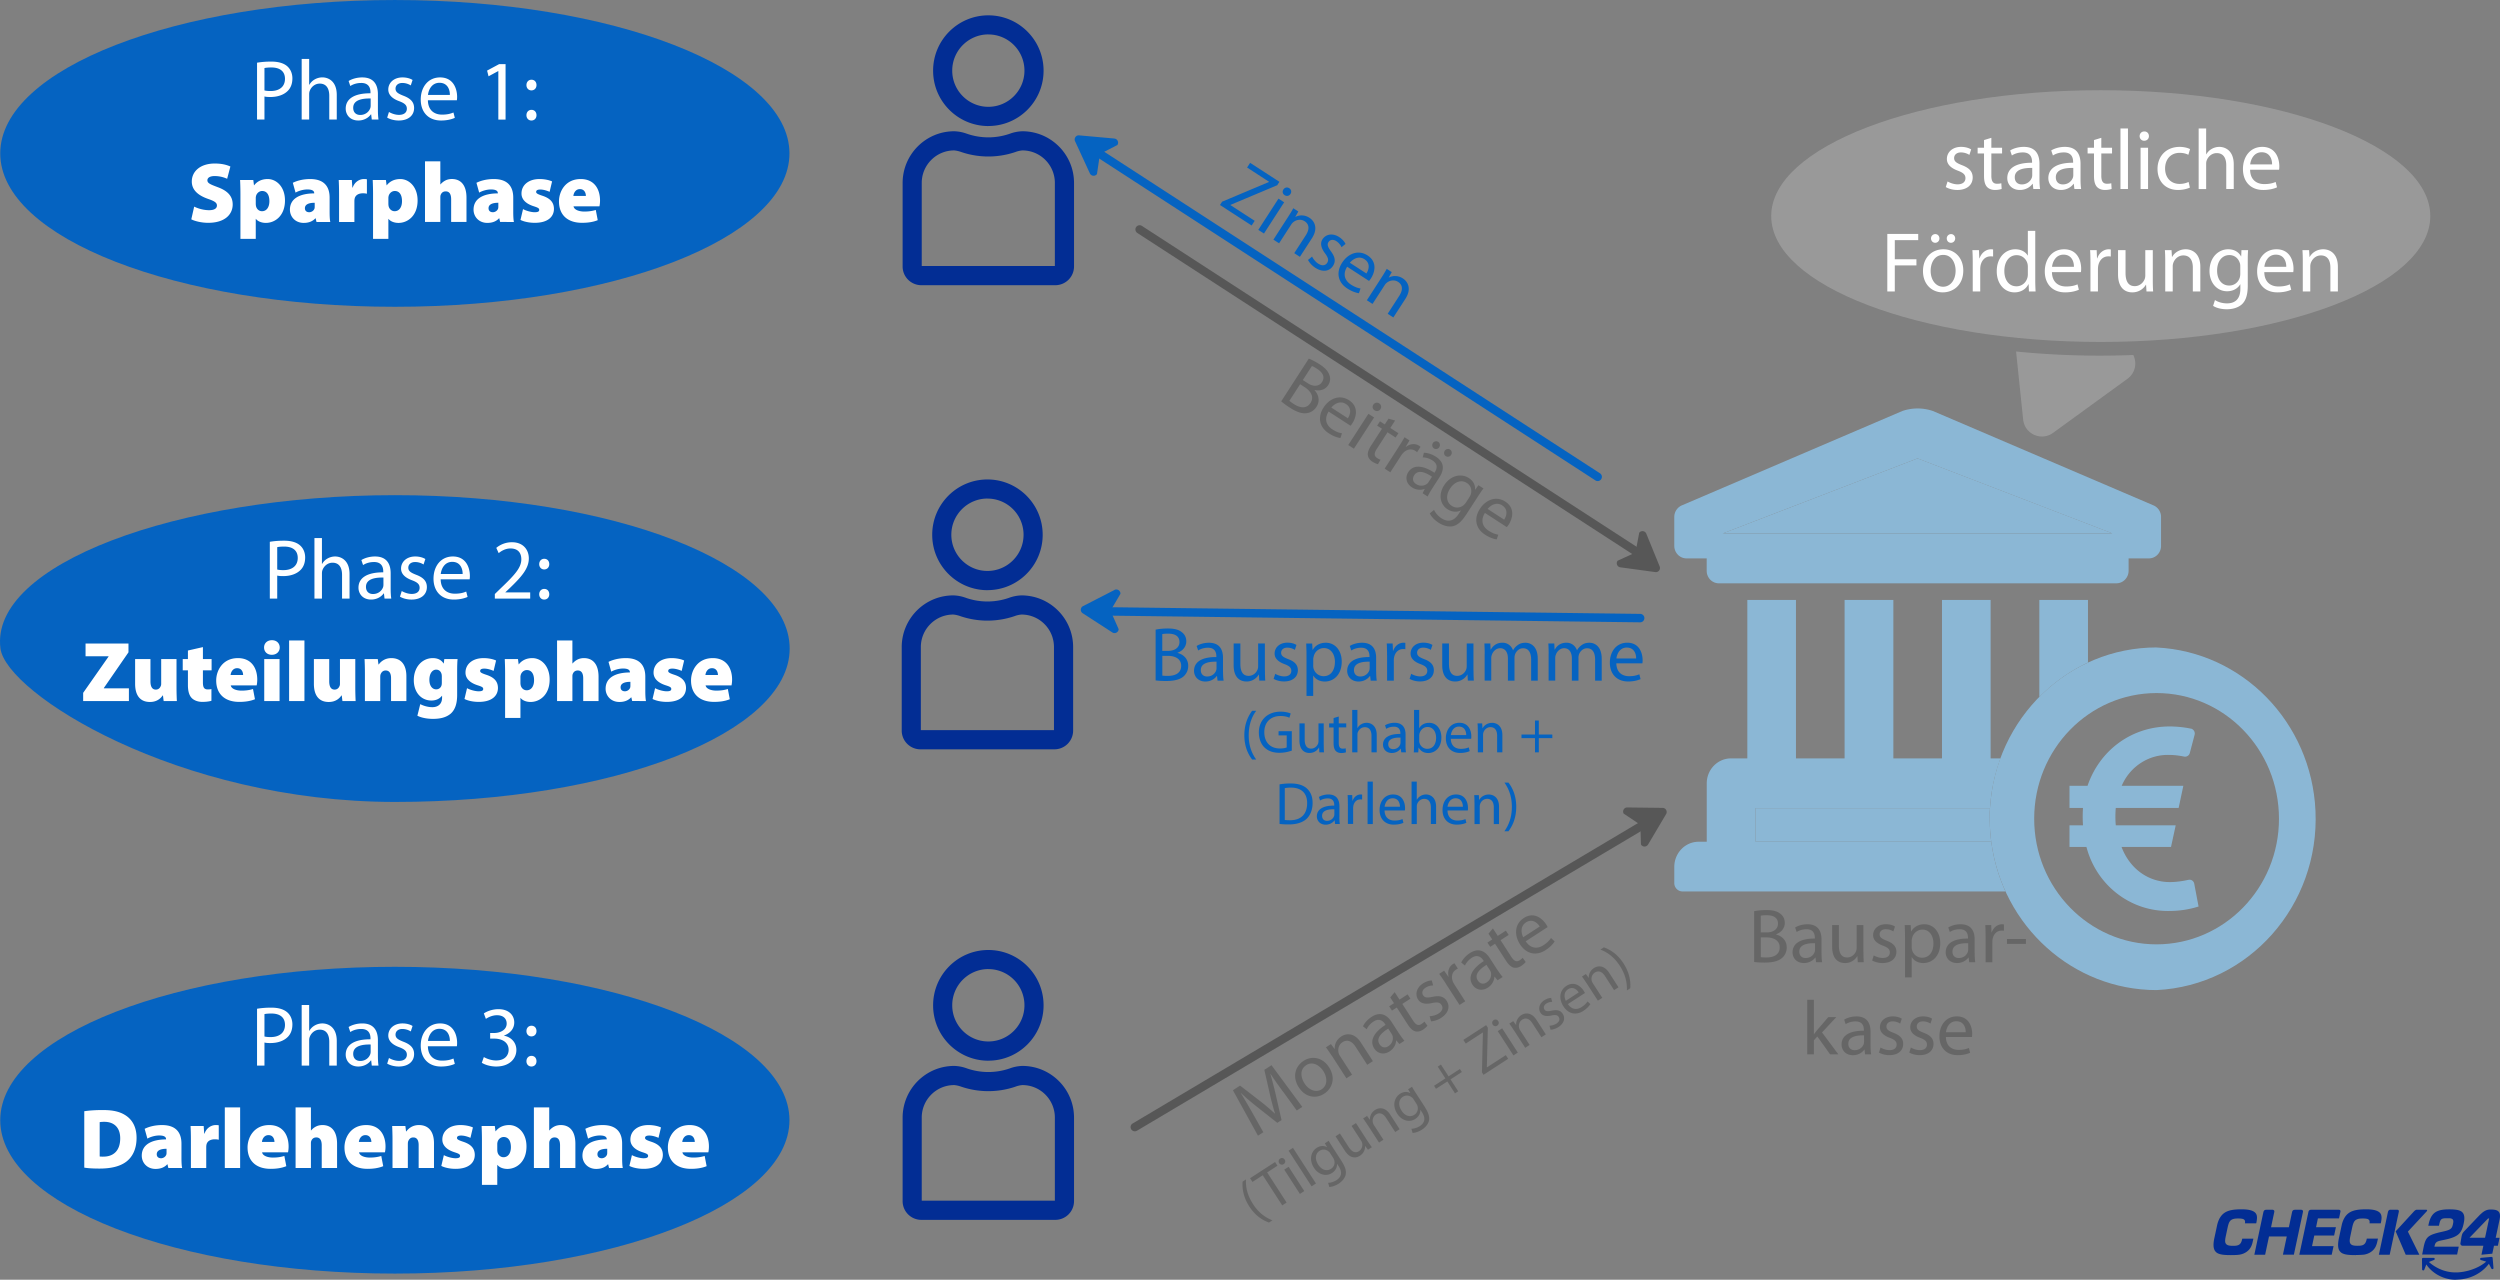 <svg xmlns="http://www.w3.org/2000/svg" viewBox="15.03 10.7 581.82 297.83">
  <rect x="15.03" y="10.7" width="581.82" height="297.83" fill="#808080" stroke="none"/>
  <path fill="#999" d="M580.626 60.989c0 16.178-34.337 29.292-76.693 29.292s-76.692-13.114-76.692-29.292 34.336-29.293 76.692-29.293 76.693 13.115 76.693 29.293"/>
  <path fill="#0563C1" d="M198.76 46.402c0 19.715-41.117 35.697-91.837 35.697S15.087 66.117 15.087 46.402s41.117-35.698 91.836-35.698 91.837 15.983 91.837 35.698m.05 115.234c0 19.711-41.112 35.698-91.837 35.698s-90.469-25.301-91.836-35.698c-2.567-19.541 41.111-35.697 91.836-35.697s91.836 15.977 91.836 35.697M198.76 271.4c0 19.715-41.117 35.698-91.837 35.698S15.087 291.115 15.087 271.4s41.117-35.697 91.836-35.697 91.837 15.982 91.837 35.697"/>
  <path fill="#8BB7D5" d="M423.574 206.559h54.868a42 42 0 0 1-.347-5.322c0-1.778 0-1.628.06-2.453h-54.58zm37.732-89.18-45.304 17.447h90.637z"/>
  <path fill="#8BB7D5" d="M423.574 206.559v-7.775h54.581a41 41 0 0 1 2.448-11.588h-2.3v-36.869h-11.318v36.87h-11.319v-36.87h-11.348v36.87H433v-36.87h-11.318v36.87h-3.776c-3.142 0-5.669 2.6-5.669 5.828V206.6h-1.903c-3.083 0-5.59 2.572-5.65 5.74v3.872c0 1.062.833 1.926 1.873 1.955h75.206a40.3 40.3 0 0 1-3.31-11.617h-54.868v.03Zm-16.076-65.904h4.728v2.9c0 1.598 1.268 2.899 2.824 2.899h92.511c1.556 0 2.825-1.27 2.854-2.87v-2.93h4.728c1.556 0 2.825-1.3 2.825-2.899v-6.742a2.93 2.93 0 0 0-1.814-2.72l-51.27-21.935a11 11 0 0 0-7.146 0l-51.24 21.935a2.93 2.93 0 0 0-1.815 2.72v6.712c0 1.6 1.24 2.9 2.795 2.93h.03Zm53.798-23.266 45.333 17.447h-90.637zm39.664 32.938h-11.318v22.59a39 39 0 0 1 11.318-8.014z"/>
  <path fill="#8BB7D5" d="M516.927 161.379c-20.506 0-37.504 16.384-38.772 37.405l-.06 2.453c0 1.777.12 3.544.347 5.322 2.597 19.75 19.01 34.535 38.455 34.565 21.458-1.032 38.02-19.72 37.008-41.744-.95-20.574-16.968-37.018-37.008-37.991h.03Zm0 69.1c-15.729 0-28.485-13.096-28.485-29.242s12.756-29.243 28.485-29.243c15.73 0 28.485 13.096 28.485 29.243s-12.756 29.213-28.485 29.242"/>
  <path fill="#8BB7D5" d="M524.35 215.456a20.6 20.6 0 0 1-4.26.536c-5.304 0-9.506-3.336-11.32-8.192h11.517l1.09-5.024h-13.945a23 23 0 0 1 0-4.051h14.63l1.09-5.144H508.81c1.903-4.468 6.254-7.298 11.001-7.19 1.18 0 2.36.15 3.52.387a1.143 1.143 0 0 0 1.327-.823l1.12-4.26a1.18 1.18 0 0 0-.803-1.42h-.06a25 25 0 0 0-4.926-.507c-9.098 0-16.412 5.77-19.128 13.813h-4.202v5.144h3.141a31 31 0 0 0 0 4.05h-3.14v5.025h3.943c2.33 8.957 10.338 15.113 19.386 14.905 2.28 0 4.55-.358 6.71-1.033l-1.01-5.322c-.12-.626-.724-1.033-1.329-.884h-.03Z"/>
  <path fill="#022D94" d="M252.984 41.248a9.2 9.2 0 0 0-2.974.586 15.2 15.2 0 0 1-9.93 0 9.3 9.3 0 0 0-2.974-.586c-6.63 0-12.002 5.392-12.012 12.035v19.433a4.36 4.36 0 0 0 4.351 4.359h31.19a4.36 4.36 0 0 0 4.351-4.36V53.284c0-6.643-5.382-12.025-12.012-12.035Zm7.552 31.358h-30.992V53.273c0-4.18 3.39-7.566 7.552-7.566.575.05 1.14.188 1.685.387a19.57 19.57 0 0 0 12.518 0 6 6 0 0 1 1.675-.387c4.172 0 7.552 3.386 7.552 7.566v19.333Zm-15.491-32.579c7.106 0 12.854-5.77 12.854-12.88 0-7.109-5.758-12.878-12.854-12.878-7.097 0-12.855 5.77-12.855 12.879 0 7.11 5.758 12.879 12.855 12.889Zm0-21.31c4.648 0 8.404 3.774 8.404 8.421s-3.766 8.42-8.404 8.42c-4.639 0-8.405-3.773-8.405-8.42s3.766-8.42 8.405-8.43Zm7.73 130.547a9.2 9.2 0 0 0-2.973.586 15.2 15.2 0 0 1-9.93 0 9.3 9.3 0 0 0-2.974-.586c-6.63 0-12.003 5.392-12.013 12.035v19.433a4.36 4.36 0 0 0 4.351 4.358h31.191a4.36 4.36 0 0 0 4.351-4.358V161.3c0-6.643-5.382-12.025-12.013-12.035Zm7.553 31.358h-30.992V161.29c0-4.181 3.39-7.568 7.552-7.568.575.05 1.14.19 1.685.388a19.57 19.57 0 0 0 12.517 0 6 6 0 0 1 1.675-.388c4.173 0 7.553 3.387 7.553 7.568v19.332Zm-15.491-32.579c7.106 0 12.854-5.769 12.854-12.88 0-7.109-5.758-12.878-12.854-12.878-7.097 0-12.855 5.77-12.855 12.879 0 7.11 5.758 12.879 12.855 12.889Zm0-21.31c4.648 0 8.404 3.774 8.404 8.42 0 4.648-3.766 8.421-8.404 8.421-4.639 0-8.405-3.773-8.405-8.42s3.766-8.42 8.405-8.43Zm8.147 132.037a9.2 9.2 0 0 0-2.974.586 15.2 15.2 0 0 1-9.93 0 9.3 9.3 0 0 0-2.974-.586c-6.63 0-12.002 5.392-12.012 12.034v19.434a4.36 4.36 0 0 0 4.351 4.358h31.19a4.36 4.36 0 0 0 4.351-4.358v-19.434c0-6.642-5.382-12.024-12.012-12.034Zm7.552 31.357h-30.992v-19.333c0-4.18 3.39-7.566 7.552-7.566.575.05 1.14.19 1.685.388a19.6 19.6 0 0 0 12.518 0 6 6 0 0 1 1.675-.388c4.172 0 7.552 3.386 7.552 7.566v19.333Zm-15.491-32.579c7.106 0 12.854-5.769 12.854-12.879s-5.758-12.878-12.854-12.878c-7.097 0-12.855 5.769-12.855 12.878 0 7.11 5.758 12.88 12.855 12.89Zm0-21.309c4.648 0 8.404 3.773 8.404 8.42s-3.766 8.42-8.404 8.42c-4.639 0-8.405-3.772-8.405-8.42s3.766-8.42 8.405-8.43Z"/>
  <path fill="#FFF" d="M74.851 25.291a20 20 0 0 1 3.31-.258c1.705 0 2.954.397 3.747 1.112.714.636 1.17 1.609 1.17 2.8 0 1.192-.357 2.165-1.031 2.86-.932.973-2.399 1.47-4.084 1.47-.515 0-.99-.02-1.387-.12v5.363H74.85zm1.725 6.454c.376.1.852.14 1.427.14 2.081 0 3.35-1.033 3.35-2.84 0-1.808-1.269-2.642-3.152-2.642-.753 0-1.328.06-1.625.14zm8.662-7.328h1.744v6.018h.04a3.3 3.3 0 0 1 1.249-1.251 3.6 3.6 0 0 1 1.784-.477c1.288 0 3.35.794 3.35 4.091v5.72H91.66v-5.521c0-1.55-.574-2.84-2.22-2.84-1.13 0-2.002.794-2.339 1.727-.099.259-.119.517-.119.835v5.799h-1.744zm17.742 11.807c0 .834.038 1.648.137 2.303h-1.566l-.138-1.211h-.06c-.535.755-1.565 1.43-2.933 1.43-1.943 0-2.934-1.37-2.934-2.76 0-2.324 2.062-3.595 5.768-3.575v-.199c0-.774-.218-2.224-2.18-2.204-.912 0-1.843.258-2.517.715l-.397-1.172c.793-.496 1.963-.834 3.172-.834 2.933 0 3.647 2.006 3.647 3.912zm-1.686-2.602c-1.903-.04-4.063.298-4.063 2.165 0 1.152.753 1.668 1.625 1.668 1.269 0 2.081-.794 2.358-1.609.06-.198.08-.397.08-.556zm4.261 3.138c.536.318 1.447.675 2.32.675 1.248 0 1.843-.615 1.843-1.43 0-.814-.495-1.27-1.764-1.747-1.744-.636-2.557-1.57-2.557-2.721 0-1.55 1.268-2.82 3.31-2.82.971 0 1.824.258 2.34.596l-.417 1.27a3.7 3.7 0 0 0-1.962-.575c-1.03 0-1.586.596-1.586 1.31 0 .795.555 1.152 1.804 1.649 1.645.616 2.517 1.45 2.517 2.88 0 1.707-1.328 2.899-3.568 2.899-1.05 0-2.022-.278-2.696-.675zm9.059-2.72c.04 2.363 1.527 3.336 3.291 3.336 1.25 0 2.022-.219 2.656-.497l.317 1.251c-.614.278-1.685.616-3.21.616-2.955 0-4.719-1.966-4.719-4.866s1.705-5.163 4.5-5.163c3.152 0 3.964 2.74 3.964 4.508 0 .358-.02.616-.059.814zm5.114-1.252c.02-1.092-.456-2.82-2.418-2.82-1.784 0-2.537 1.609-2.676 2.82zm11.279-5.541h-.039l-2.24 1.212-.337-1.33 2.814-1.51h1.487v12.908h-1.685zm6.543 3.257c0-.735.494-1.25 1.168-1.25.714 0 1.17.515 1.17 1.25 0 .695-.456 1.232-1.19 1.232-.674 0-1.149-.537-1.149-1.232m0 7.01c0-.734.494-1.25 1.168-1.25.714 0 1.17.516 1.17 1.25 0 .696-.456 1.232-1.19 1.232-.674 0-1.149-.536-1.149-1.231M60.222 58.784c.813.417 2.141.834 3.47.834 1.228 0 1.823-.417 1.823-1.092s-.595-1.033-2.101-1.549c-2.26-.794-3.747-2.046-3.747-4.031 0-2.364 1.983-4.19 5.352-4.19 1.606 0 2.736.297 3.628.694l-.753 2.86a7 7 0 0 0-2.914-.636c-1.09 0-1.685.398-1.685.993 0 .676.713.954 2.398 1.59 2.399.873 3.49 2.164 3.49 4.03 0 2.304-1.805 4.27-5.71 4.27-1.605 0-3.171-.416-3.925-.814zm10.764-2.879c0-1.291-.04-2.403-.08-3.317h3.073l.159 1.231h.04c.733-.953 1.823-1.45 3.151-1.45 2.042 0 4.024 1.808 4.024 4.985 0 3.575-2.32 5.223-4.44 5.223-1.11 0-1.963-.436-2.32-.933h-.04v4.647h-3.567zm3.568 2.184q0 .328.06.596c.138.635.673 1.172 1.387 1.172 1.07 0 1.724-.934 1.724-2.344s-.555-2.363-1.684-2.363c-.714 0-1.329.576-1.448 1.271-.04.139-.04.298-.04.457zm14.133 4.27-.198-.854h-.06c-.693.774-1.665 1.072-2.715 1.072-1.982 0-3.211-1.45-3.211-3.078 0-2.621 2.339-3.773 5.649-3.793v-.08c0-.397-.297-.834-1.586-.834-1.03 0-2.12.358-2.755.735l-.634-2.284c.634-.317 2.021-.873 4.043-.873 3.35 0 4.52 1.866 4.52 4.31v3.296c0 .973.04 1.886.158 2.383zm-.416-4.468c-1.447 0-2.28.417-2.28 1.27 0 .616.417.934 1.011.934.516 0 1.07-.358 1.23-.894.039-.159.039-.337.039-.516zm5.669-2.006c0-1.55-.04-2.483-.08-3.297h3.053l.12 1.767h.079c.515-1.489 1.764-1.985 2.596-1.985.317 0 .456 0 .713.06v3.355a3.8 3.8 0 0 0-.91-.099c-1.051 0-1.765.437-1.943 1.231-.04.18-.06.378-.06.616v4.826H93.94zm7.91.02a74 74 0 0 0-.08-3.317h3.072L105 53.82h.04c.733-.953 1.824-1.45 3.152-1.45 2.041 0 4.024 1.808 4.024 4.985 0 3.575-2.319 5.223-4.44 5.223-1.11 0-1.963-.436-2.32-.933h-.039v4.647h-3.568zm3.567 2.184q0 .328.06.596c.138.635.673 1.172 1.387 1.172 1.07 0 1.724-.934 1.724-2.344s-.555-2.363-1.685-2.363c-.713 0-1.328.576-1.447 1.271-.039.139-.039.298-.039.457zm8.523-9.84h3.568v5.362h.04a3.7 3.7 0 0 1 1.15-.914c.416-.218.971-.337 1.486-.337 2.201 0 3.41 1.569 3.41 4.33v5.659h-3.568v-5.263c0-1.152-.377-1.847-1.269-1.847-.674 0-.99.398-1.15.775-.079.159-.099.417-.099.576v5.759h-3.568zm17.483 14.11-.198-.854h-.059c-.694.774-1.665 1.072-2.716 1.072-1.982 0-3.21-1.45-3.21-3.078 0-2.621 2.338-3.773 5.648-3.793v-.08c0-.397-.297-.834-1.586-.834-1.03 0-2.12.358-2.755.735l-.634-2.284c.634-.317 2.022-.873 4.044-.873 3.35 0 4.52 1.866 4.52 4.31v3.296c0 .973.04 1.886.158 2.383zm-.416-4.468c-1.447 0-2.279.417-2.279 1.27 0 .616.416.934 1.011.934.515 0 1.07-.358 1.23-.894.038-.159.038-.337.038-.516zm5.749 1.469c.555.338 1.823.735 2.715.735.754 0 1.051-.179 1.051-.536s-.218-.517-1.269-.854c-2.14-.675-2.874-1.847-2.854-2.98 0-1.945 1.645-3.355 4.202-3.355 1.21 0 2.28.258 2.914.556l-.575 2.423c-.456-.219-1.368-.537-2.16-.537-.615 0-.972.16-.972.556 0 .318.317.517 1.467.894 1.923.636 2.656 1.629 2.676 3.039 0 1.866-1.447 3.256-4.46 3.256-1.348 0-2.557-.278-3.33-.675zm11.754-.635c.12.774 1.25 1.211 2.498 1.211.932 0 1.804-.1 2.676-.377l.456 2.383c-1.17.477-2.438.615-3.647.615-3.43 0-5.372-1.886-5.372-4.984 0-2.284 1.467-5.203 5.054-5.203 3.152 0 4.5 2.323 4.5 5.004 0 .596-.079 1.112-.139 1.35zm2.874-2.423c0-.556-.257-1.589-1.387-1.589-1.05 0-1.467.973-1.526 1.589zm-73.559 80.491c.832-.14 1.922-.259 3.31-.259 1.705 0 2.953.398 3.746 1.112.714.635 1.17 1.61 1.17 2.8 0 1.192-.357 2.166-1.03 2.86-.933.974-2.4 1.47-4.084 1.47-.516 0-.991-.02-1.388-.12v5.363h-1.724zm1.724 6.454c.377.099.852.14 1.427.14 2.082 0 3.35-1.034 3.35-2.841s-1.268-2.641-3.152-2.641c-.753 0-1.328.059-1.625.139zm8.662-7.328h1.745v6.017h.04a3.3 3.3 0 0 1 1.248-1.251 3.6 3.6 0 0 1 1.784-.477c1.289 0 3.35.795 3.35 4.092v5.719h-1.744v-5.52c0-1.55-.575-2.841-2.22-2.841-1.13 0-2.002.794-2.34 1.728-.098.258-.118.516-.118.834v5.799H88.21zm17.741 11.796c0 .835.04 1.648.14 2.304h-1.567l-.139-1.212h-.06c-.535.755-1.566 1.43-2.933 1.43-1.942 0-2.933-1.37-2.933-2.76 0-2.324 2.061-3.595 5.767-3.575v-.198c0-.775-.218-2.225-2.18-2.204-.912 0-1.843.257-2.517.714l-.397-1.171c.793-.497 1.962-.835 3.172-.835 2.933 0 3.647 2.006 3.647 3.912zm-1.685-2.602c-1.903-.039-4.063.299-4.063 2.165 0 1.153.753 1.668 1.625 1.668 1.268 0 2.081-.794 2.36-1.609a2 2 0 0 0 .078-.556zm4.263 3.138c.534.318 1.446.675 2.318.675 1.25 0 1.843-.615 1.843-1.43 0-.814-.495-1.27-1.764-1.747-1.744-.636-2.557-1.568-2.557-2.72 0-1.55 1.27-2.82 3.311-2.82.971 0 1.823.258 2.34.595l-.418 1.27a3.7 3.7 0 0 0-1.962-.574c-1.03 0-1.586.595-1.586 1.31 0 .794.555 1.152 1.804 1.648 1.645.616 2.517 1.45 2.517 2.88 0 1.708-1.328 2.899-3.568 2.899-1.05 0-2.022-.278-2.695-.675zm9.058-2.72c.04 2.363 1.526 3.336 3.29 3.336 1.25 0 2.022-.218 2.656-.497l.317 1.252c-.614.277-1.685.615-3.21.615-2.954 0-4.719-1.966-4.719-4.865s1.705-5.164 4.5-5.164c3.152 0 3.965 2.741 3.965 4.509 0 .357-.02.615-.06.814zm5.114-1.251c.02-1.092-.456-2.82-2.419-2.82-1.784 0-2.537 1.608-2.676 2.82zm7.492 5.739v-1.073l1.368-1.33c3.291-3.138 4.797-4.806 4.797-6.753 0-1.31-.614-2.521-2.537-2.521-1.17 0-2.14.596-2.735 1.092l-.556-1.232a5.7 5.7 0 0 1 3.628-1.31c2.775 0 3.945 1.906 3.945 3.753 0 2.383-1.725 4.31-4.44 6.93l-1.012.955v.039h5.77v1.45zm10.328-8.024c0-.734.495-1.25 1.17-1.25.713 0 1.17.516 1.17 1.25 0 .696-.457 1.232-1.19 1.232-.674 0-1.15-.536-1.15-1.232m0 7.01c0-.734.495-1.25 1.17-1.25.713 0 1.17.516 1.17 1.25 0 .696-.457 1.232-1.19 1.232-.674 0-1.15-.536-1.15-1.231M34.384 171.944l5.907-8.44v-.08H34.94v-2.959h9.99v2.046l-5.728 8.3v.08h5.828v2.96H34.384zm21.726-1.43c0 1.39.039 2.503.079 3.336h-3.073l-.159-1.29h-.079c-.357.536-1.209 1.509-2.953 1.509-2.18 0-3.45-1.41-3.45-4.23v-5.76h3.569v5.184c0 1.251.416 1.926 1.248 1.926.674 0 1.011-.457 1.15-.834.08-.139.1-.318.1-.516v-5.76h3.567zm6.144-9.215v2.78h2.022v2.622h-2.022v2.8c0 1.172.278 1.648 1.13 1.648.377 0 .654-.039.852-.079v2.721c-.416.138-1.209.258-2.12.258-1.051 0-1.923-.357-2.439-.874-.594-.596-.912-1.569-.912-3.058v-3.416h-1.209v-2.621h1.21v-1.987zm6.482 8.917c.119.775 1.249 1.212 2.498 1.212.931 0 1.803-.1 2.676-.378l.456 2.383c-1.17.477-2.439.616-3.648.616-3.429 0-5.372-1.887-5.372-4.985 0-2.284 1.467-5.203 5.055-5.203 3.152 0 4.5 2.324 4.5 5.005 0 .595-.08 1.112-.139 1.35zm2.874-2.423c0-.556-.257-1.588-1.387-1.588-1.05 0-1.467.973-1.527 1.588zm8.524-6.414c0 .953-.714 1.707-1.844 1.707s-1.803-.754-1.803-1.707.713-1.688 1.823-1.688 1.804.714 1.824 1.688m-3.608 12.471v-9.77h3.568v9.77zm5.788-14.1h3.568v14.1h-3.568zm15.402 10.764c0 1.39.04 2.503.08 3.336h-3.073l-.159-1.29h-.079c-.357.536-1.209 1.509-2.953 1.509-2.18 0-3.45-1.41-3.45-4.23v-5.76h3.569v5.184c0 1.251.416 1.926 1.248 1.926.674 0 1.011-.457 1.15-.834.08-.139.1-.318.1-.516v-5.76h3.567zm2.24-3.118c0-1.291-.04-2.422-.08-3.316h3.073l.158 1.25h.08c.356-.516 1.288-1.469 2.914-1.469 2.28 0 3.508 1.55 3.508 4.23v5.76h-3.568v-5.323c0-1.132-.396-1.787-1.249-1.787-.694 0-1.01.476-1.169.853-.08.179-.099.457-.099.716v5.54h-3.568zm21.566-3.316c-.059.595-.099 1.45-.099 3.019v5.322c0 1.727-.337 3.336-1.506 4.369-1.13.953-2.617 1.211-4.123 1.211-1.348 0-2.716-.258-3.628-.734l.674-2.701c.595.337 1.705.714 2.815.714 1.27 0 2.26-.694 2.26-2.204v-.437h-.04c-.595.754-1.467 1.092-2.438 1.092-2.379 0-4.103-1.907-4.103-4.746 0-3.079 1.982-5.124 4.42-5.124 1.19 0 2.002.456 2.517 1.25h.04l.12-1.031zm-3.667 4.03c0-.138-.02-.317-.04-.455-.158-.696-.614-1.112-1.268-1.112-.852 0-1.586.833-1.586 2.382 0 1.271.595 2.204 1.586 2.204a1.25 1.25 0 0 0 1.25-.973c.058-.198.058-.516.058-.734zm5.868 2.742c.555.337 1.823.734 2.715.734.753 0 1.051-.178 1.051-.536s-.218-.516-1.269-.854c-2.14-.675-2.874-1.847-2.854-2.98 0-1.945 1.645-3.355 4.202-3.355 1.21 0 2.28.258 2.914.557l-.575 2.422c-.456-.218-1.368-.536-2.16-.536-.615 0-.972.158-.972.556 0 .318.317.516 1.467.894 1.923.635 2.656 1.628 2.676 3.037 0 1.868-1.447 3.258-4.46 3.258-1.348 0-2.557-.278-3.33-.676zm8.86-3.456c0-1.291-.04-2.403-.079-3.316h3.072l.16 1.231h.038c.734-.954 1.824-1.45 3.152-1.45 2.042 0 4.024 1.807 4.024 4.985 0 3.575-2.319 5.223-4.44 5.223-1.11 0-1.962-.437-2.319-.933h-.04v4.647h-3.568zm3.568 2.184q0 .329.06.596c.138.636.674 1.173 1.387 1.173 1.071 0 1.725-.934 1.725-2.345 0-1.41-.555-2.362-1.685-2.362-.714 0-1.328.575-1.447 1.27-.04.14-.04.299-.04.457zm8.524-9.83h3.568v5.362h.04a3.7 3.7 0 0 1 1.15-.914c.415-.218.97-.337 1.486-.337 2.2 0 3.41 1.568 3.41 4.33v5.66h-3.569v-5.264c0-1.15-.377-1.846-1.269-1.846-.673 0-.99.397-1.149.774-.079.159-.099.417-.099.576v5.76h-3.568zm17.483 14.1-.198-.853h-.06c-.694.774-1.665 1.072-2.715 1.072-1.983 0-3.212-1.45-3.212-3.078 0-2.622 2.34-3.774 5.65-3.793v-.08c0-.397-.298-.834-1.586-.834-1.03 0-2.12.358-2.755.734l-.635-2.283c.635-.317 2.022-.874 4.044-.874 3.35 0 4.52 1.867 4.52 4.31v3.296c0 .974.04 1.887.158 2.383zm-.416-4.468c-1.447 0-2.28.417-2.28 1.271 0 .615.416.933 1.011.933.515 0 1.07-.357 1.23-.894.04-.158.04-.337.04-.516zm5.748 1.47c.555.337 1.824.734 2.716.734.753 0 1.05-.178 1.05-.536s-.218-.516-1.268-.854c-2.14-.675-2.875-1.847-2.855-2.98 0-1.945 1.646-3.355 4.203-3.355 1.21 0 2.28.258 2.913.557l-.574 2.422c-.456-.218-1.368-.536-2.16-.536-.615 0-.972.158-.972.556 0 .318.317.516 1.467.894 1.922.635 2.656 1.628 2.676 3.037 0 1.868-1.447 3.258-4.46 3.258-1.348 0-2.558-.278-3.33-.676zm11.755-.636c.12.775 1.248 1.212 2.497 1.212.932 0 1.804-.1 2.676-.378l.456 2.383c-1.169.477-2.438.616-3.647.616-3.429 0-5.372-1.887-5.372-4.985 0-2.284 1.467-5.203 5.055-5.203 3.152 0 4.5 2.324 4.5 5.005 0 .595-.08 1.112-.139 1.35zm2.874-2.423c0-.556-.258-1.588-1.388-1.588-1.05 0-1.466.973-1.526 1.588zM468.283 52.926c.535.317 1.447.675 2.32.675 1.248 0 1.843-.616 1.843-1.43s-.496-1.271-1.764-1.748c-1.745-.635-2.558-1.569-2.558-2.72 0-1.55 1.27-2.82 3.311-2.82.971 0 1.823.258 2.34.595l-.417 1.271a3.7 3.7 0 0 0-1.963-.576c-1.03 0-1.586.596-1.586 1.311 0 .794.555 1.152 1.804 1.648 1.645.616 2.518 1.45 2.518 2.88 0 1.708-1.328 2.9-3.568 2.9-1.05 0-2.022-.278-2.696-.676zm10.189-10.149v2.304h2.497v1.33h-2.497v5.184c0 1.192.337 1.867 1.308 1.867.476 0 .753-.04 1.011-.12l.08 1.331c-.338.12-.873.239-1.547.239-.813 0-1.467-.278-1.883-.735-.476-.536-.674-1.39-.674-2.522v-5.243h-1.487v-1.33h1.487v-1.788zm11.199 9.613c0 .834.04 1.648.14 2.303h-1.567l-.139-1.211h-.059c-.535.754-1.566 1.43-2.934 1.43-1.942 0-2.934-1.37-2.934-2.76 0-2.324 2.062-3.595 5.77-3.576v-.198c0-.775-.219-2.224-2.182-2.205-.912 0-1.843.259-2.517.715l-.397-1.171c.793-.497 1.963-.834 3.172-.834 2.934 0 3.647 2.005 3.647 3.912zm-1.685-2.602c-1.903-.04-4.063.298-4.063 2.164 0 1.152.753 1.669 1.625 1.669 1.27 0 2.082-.795 2.36-1.609.06-.198.078-.397.078-.556zm11.24 2.602c0 .834.04 1.648.138 2.303h-1.566l-.138-1.211h-.06c-.535.754-1.566 1.43-2.933 1.43-1.943 0-2.934-1.37-2.934-2.76 0-2.324 2.061-3.595 5.768-3.576v-.198c0-.775-.218-2.224-2.18-2.205-.912 0-1.844.259-2.518.715l-.396-1.171c.793-.497 1.962-.834 3.171-.834 2.934 0 3.648 2.005 3.648 3.912zm-1.685-2.602c-1.903-.04-4.064.298-4.064 2.164 0 1.152.753 1.669 1.626 1.669 1.268 0 2.081-.795 2.358-1.609.06-.198.08-.397.08-.556zm6.521-7.011v2.304h2.498v1.33h-2.498v5.184c0 1.192.337 1.867 1.31 1.867.474 0 .752-.04 1.01-.12l.08 1.331c-.338.12-.873.239-1.547.239-.813 0-1.467-.278-1.884-.735-.475-.536-.673-1.39-.673-2.522v-5.243h-1.487v-1.33h1.487v-1.788zm4.46-2.184h1.745v14.1h-1.745zm6.621 1.787c0 .596-.416 1.073-1.11 1.073-.635 0-1.05-.477-1.05-1.073s.435-1.092 1.09-1.092c.654 0 1.07.477 1.07 1.092M513.2 54.693v-9.612h1.745v9.612zm11.477-.338c-.455.219-1.466.557-2.755.557-2.894 0-4.777-1.966-4.777-4.906s2.022-5.123 5.154-5.123c1.031 0 1.942.258 2.418.516l-.396 1.33c-.417-.218-1.07-.456-2.022-.456-2.2 0-3.39 1.648-3.39 3.634 0 2.224 1.427 3.595 3.33 3.595a5 5 0 0 0 2.141-.457zm2.043-13.762h1.743v6.017h.04a3.3 3.3 0 0 1 1.25-1.25 3.57 3.57 0 0 1 1.783-.477c1.288 0 3.35.794 3.35 4.09v5.72h-1.744v-5.52c0-1.55-.575-2.84-2.22-2.84-1.13 0-2.003.794-2.34 1.727-.099.258-.119.516-.119.834v5.8h-1.744zm11.972 9.612c.04 2.363 1.526 3.336 3.29 3.336 1.25 0 2.022-.218 2.656-.496l.318 1.251c-.615.278-1.685.616-3.212.616-2.953 0-4.717-1.966-4.717-4.866s1.704-5.163 4.5-5.163c3.151 0 3.964 2.74 3.964 4.508 0 .357-.02.615-.06.814zm5.114-1.251c.02-1.092-.456-2.82-2.418-2.82-1.784 0-2.538 1.608-2.676 2.82zM454.26 65.14h7.194v1.45h-5.45v4.447h5.034v1.43h-5.035v6.058h-1.744zm17.68 8.5c0 3.554-2.478 5.103-4.777 5.103-2.577 0-4.599-1.907-4.599-4.945 0-3.197 2.121-5.084 4.758-5.084s4.618 2.006 4.618 4.925m-7.592.098c0 2.106 1.19 3.694 2.894 3.694s2.914-1.569 2.914-3.733c0-1.629-.812-3.674-2.874-3.674s-2.934 1.906-2.934 3.713m.08-7.546c0-.556.436-1.013 1.011-1.013.535 0 .951.437.951 1.013 0 .536-.396 1.013-.99 1.013-.556 0-.972-.477-.972-1.013m3.667 0a1 1 0 0 1 .991-1.013c.555 0 .971.437.971 1.013 0 .536-.396 1.013-.99 1.013-.596 0-.972-.477-.972-1.013m6.046 5.72c0-1.132-.02-2.105-.08-2.998h1.527l.08 1.906h.058c.436-1.29 1.507-2.105 2.676-2.105.18 0 .317.02.476.04v1.648c-.178-.04-.357-.04-.595-.04-1.229 0-2.1.914-2.339 2.225a5 5 0 0 0-.059.814v5.124h-1.744zm14.549-7.487v11.618c0 .854.04 1.827.08 2.483h-1.547l-.079-1.669h-.06c-.515 1.073-1.665 1.887-3.23 1.887-2.32 0-4.124-1.966-4.124-4.885-.019-3.198 1.983-5.144 4.302-5.144 1.487 0 2.458.695 2.894 1.45h.04v-5.74zm-1.724 8.4c0-.218-.02-.515-.08-.734-.257-1.092-1.209-2.006-2.517-2.006-1.804 0-2.874 1.59-2.874 3.694 0 1.946.971 3.555 2.834 3.555 1.17 0 2.24-.794 2.557-2.085.06-.239.08-.477.08-.755zm5.609 1.212c.04 2.364 1.527 3.337 3.291 3.337 1.25 0 2.022-.219 2.656-.497l.317 1.251c-.614.278-1.685.616-3.21.616-2.955 0-4.719-1.966-4.719-4.866s1.705-5.163 4.5-5.163c3.152 0 3.964 2.74 3.964 4.508 0 .358-.02.616-.059.814zm5.114-1.25c.02-1.093-.456-2.82-2.418-2.82-1.784 0-2.537 1.608-2.676 2.82zm3.846-.875c0-1.132-.02-2.105-.079-2.998h1.526l.08 1.906h.06c.435-1.29 1.505-2.105 2.675-2.105.178 0 .317.02.475.04v1.648c-.178-.04-.356-.04-.594-.04-1.229 0-2.1.914-2.339 2.225-.04.238-.06.536-.06.814v5.124h-1.744zm14.51 3.972c0 1.013.02 1.887.08 2.642h-1.547l-.099-1.57h-.04c-.436.775-1.467 1.788-3.17 1.788-1.508 0-3.312-.854-3.312-4.21v-5.62h1.745v5.302c0 1.827.575 3.078 2.14 3.078 1.17 0 1.983-.814 2.3-1.608.1-.239.158-.556.158-.894v-5.878h1.745zm2.895-4.369c0-1.013-.02-1.807-.08-2.601h1.546l.1 1.588h.038c.476-.893 1.586-1.787 3.172-1.787 1.328 0 3.39.794 3.39 4.091v5.72h-1.745v-5.541c0-1.55-.575-2.84-2.22-2.84-1.13 0-2.022.814-2.339 1.787a2.5 2.5 0 0 0-.119.815v5.779h-1.744zm19.207 5.601c0 2.224-.456 3.554-1.368 4.408-.952.854-2.299 1.152-3.509 1.152s-2.418-.278-3.19-.794l.435-1.35c.634.416 1.625.774 2.815.774 1.784 0 3.092-.933 3.092-3.376v-1.053h-.04c-.515.894-1.565 1.609-3.052 1.609-2.379 0-4.084-2.026-4.084-4.687 0-3.257 2.121-5.084 4.342-5.084 1.665 0 2.557.854 2.993 1.648h.04l.06-1.45h1.545c-.06.676-.079 1.47-.079 2.622zm-1.745-4.41c0-.297-.02-.555-.099-.774-.317-1.032-1.15-1.867-2.438-1.867-1.665 0-2.854 1.41-2.854 3.635 0 1.886.971 3.455 2.834 3.455 1.09 0 2.062-.675 2.418-1.787.1-.298.14-.636.14-.934zm5.59 1.331c.04 2.364 1.526 3.337 3.291 3.337 1.248 0 2.021-.219 2.656-.497l.317 1.251c-.614.278-1.685.616-3.21.616-2.955 0-4.719-1.966-4.719-4.866s1.705-5.163 4.5-5.163c3.151 0 3.964 2.74 3.964 4.508 0 .358-.02.616-.059.814zm5.114-1.25c.02-1.093-.456-2.82-2.418-2.82-1.784 0-2.537 1.608-2.676 2.82zm3.846-1.272c0-1.013-.02-1.807-.08-2.601h1.547l.1 1.588h.038c.476-.893 1.586-1.787 3.172-1.787 1.328 0 3.39.794 3.39 4.091v5.72h-1.745v-5.541c0-1.55-.575-2.84-2.22-2.84-1.13 0-2.022.814-2.339 1.787a2.5 2.5 0 0 0-.119.815v5.779h-1.744zM74.851 245.464c.833-.14 1.923-.258 3.31-.258 1.705 0 2.954.397 3.747 1.112.714.635 1.17 1.608 1.17 2.8s-.357 2.165-1.031 2.86c-.932.973-2.399 1.47-4.084 1.47-.515 0-.99-.02-1.387-.12v5.362H74.85zm1.725 6.454c.376.1.852.139 1.427.139 2.081 0 3.35-1.033 3.35-2.84s-1.269-2.641-3.152-2.641c-.753 0-1.328.06-1.625.139zm8.662-7.328h1.744v6.017h.04a3.3 3.3 0 0 1 1.249-1.251 3.6 3.6 0 0 1 1.784-.476c1.288 0 3.35.795 3.35 4.09v5.72H91.66v-5.52c0-1.55-.574-2.84-2.22-2.84-1.13 0-2.002.794-2.339 1.727-.099.258-.119.517-.119.835v5.798h-1.744zm17.742 11.796c0 .835.038 1.65.137 2.304h-1.566l-.138-1.21h-.06c-.535.754-1.565 1.429-2.933 1.429-1.943 0-2.934-1.37-2.934-2.76 0-2.325 2.062-3.595 5.768-3.575v-.2c0-.774-.218-2.224-2.18-2.204-.912 0-1.843.259-2.517.716l-.397-1.172c.793-.496 1.963-.834 3.172-.834 2.933 0 3.647 2.006 3.647 3.912zm-1.686-2.6c-1.903-.04-4.063.297-4.063 2.163 0 1.152.753 1.668 1.625 1.668 1.269 0 2.081-.793 2.358-1.608.06-.198.08-.397.08-.556zm4.261 3.137c.536.318 1.447.675 2.32.675 1.248 0 1.843-.616 1.843-1.43s-.495-1.27-1.764-1.748c-1.744-.635-2.557-1.569-2.557-2.72 0-1.55 1.268-2.82 3.31-2.82.971 0 1.824.257 2.34.595l-.417 1.272a3.7 3.7 0 0 0-1.962-.577c-1.03 0-1.586.597-1.586 1.31 0 .795.555 1.153 1.804 1.65 1.645.615 2.517 1.45 2.517 2.88 0 1.708-1.328 2.899-3.568 2.899-1.05 0-2.022-.279-2.696-.675zm9.059-2.721c.04 2.363 1.527 3.336 3.291 3.336 1.25 0 2.022-.218 2.656-.496l.317 1.25c-.614.28-1.685.617-3.21.617-2.955 0-4.719-1.967-4.719-4.866 0-2.9 1.705-5.163 4.5-5.163 3.152 0 3.964 2.74 3.964 4.507 0 .358-.02.617-.059.815zm5.114-1.251c.02-1.092-.456-2.82-2.418-2.82-1.784 0-2.537 1.608-2.676 2.82zm7.909 3.754c.496.297 1.626.794 2.855.794 2.22 0 2.934-1.41 2.914-2.503-.02-1.807-1.646-2.581-3.33-2.581h-.972v-1.31h.972c1.268 0 2.874-.656 2.874-2.186 0-1.032-.654-1.946-2.26-1.946-1.03 0-2.022.457-2.577.854l-.476-1.271c.694-.496 2.002-.993 3.39-.993 2.537 0 3.687 1.51 3.687 3.079 0 1.35-.813 2.482-2.379 3.057v.04c1.586.298 2.855 1.49 2.875 3.298 0 2.064-1.626 3.872-4.698 3.872-1.447 0-2.716-.457-3.35-.874zm9.913-6.038c0-.735.494-1.251 1.168-1.251.714 0 1.17.516 1.17 1.251 0 .695-.456 1.232-1.19 1.232-.674 0-1.149-.537-1.149-1.232m0 7.01c0-.735.494-1.25 1.168-1.25.714 0 1.17.515 1.17 1.25 0 .696-.456 1.232-1.19 1.232-.674 0-1.149-.536-1.149-1.231M34.642 269.315c1.15-.179 2.676-.278 4.262-.278 2.557 0 4.162.417 5.49 1.33 1.467 1.013 2.419 2.681 2.419 5.144 0 2.721-1.031 4.488-2.34 5.501-1.466 1.152-3.647 1.648-6.263 1.648-1.725 0-2.874-.099-3.568-.218zm3.588 10.526c.178.04.515.04.753.04 2.32.04 4.024-1.252 4.024-4.27 0-2.602-1.546-3.833-3.687-3.833-.575 0-.912.04-1.09.08zm15.976 2.681-.198-.854h-.06c-.693.774-1.664 1.073-2.715 1.073-1.982 0-3.211-1.45-3.211-3.08 0-2.62 2.339-3.772 5.65-3.792v-.08c0-.397-.298-.834-1.587-.834-1.03 0-2.12.358-2.755.735l-.634-2.284c.634-.318 2.022-.874 4.043-.874 3.35 0 4.52 1.867 4.52 4.31v3.297c0 .972.04 1.886.159 2.383zm-.416-4.468c-1.447 0-2.28.417-2.28 1.27 0 .616.417.934 1.011.934.516 0 1.07-.358 1.23-.894.04-.16.04-.337.04-.517zm5.67-2.007c0-1.549-.04-2.482-.08-3.296h3.053l.118 1.767h.08c.515-1.49 1.764-1.986 2.596-1.986.318 0 .456 0 .714.06v3.356c-.258-.06-.535-.1-.912-.1-1.05 0-1.764.437-1.942 1.232-.04.18-.06.378-.06.616v4.826H59.46zm7.888-7.625h3.568v14.1h-3.568zm8.682 10.465c.12.775 1.25 1.212 2.498 1.212.932 0 1.804-.1 2.676-.377l.456 2.382c-1.17.477-2.438.617-3.647.617-3.43 0-5.372-1.887-5.372-4.986 0-2.283 1.467-5.203 5.055-5.203 3.151 0 4.5 2.324 4.5 5.005 0 .596-.08 1.112-.14 1.35zm2.875-2.422c0-.556-.258-1.59-1.388-1.59-1.05 0-1.467.974-1.526 1.59zm4.915-8.043h3.569v5.362h.04a3.7 3.7 0 0 1 1.15-.914c.415-.218.97-.338 1.486-.338 2.2 0 3.41 1.57 3.41 4.33v5.66h-3.569v-5.263c0-1.152-.376-1.847-1.268-1.847-.674 0-.992.398-1.15.774-.08.16-.1.418-.1.576v5.76h-3.567zm14.768 10.465c.12.775 1.25 1.212 2.498 1.212.931 0 1.803-.1 2.676-.377l.455 2.382c-1.169.477-2.438.617-3.647.617-3.429 0-5.371-1.887-5.371-4.986 0-2.283 1.467-5.203 5.054-5.203 3.152 0 4.5 2.324 4.5 5.005 0 .596-.08 1.112-.139 1.35zm2.874-2.422c0-.556-.258-1.59-1.387-1.59-1.05 0-1.467.974-1.526 1.59zm4.916-.398c0-1.29-.04-2.423-.079-3.316h3.072l.16 1.251h.078c.357-.517 1.29-1.47 2.914-1.47 2.28 0 3.508 1.55 3.508 4.23v5.76h-3.568V277.2c0-1.132-.396-1.787-1.248-1.787-.694 0-1.01.477-1.17.854-.079.179-.099.456-.099.715v5.541h-3.568zm11.953 3.456c.555.337 1.824.735 2.716.735.753 0 1.05-.18 1.05-.536 0-.358-.218-.517-1.269-.855-2.14-.675-2.874-1.846-2.854-2.978 0-1.947 1.645-3.357 4.202-3.357 1.21 0 2.28.259 2.914.556l-.575 2.423c-.455-.218-1.367-.536-2.16-.536-.615 0-.97.16-.97.556 0 .318.316.516 1.465.894 1.923.635 2.657 1.629 2.676 3.038 0 1.867-1.447 3.258-4.46 3.258-1.348 0-2.557-.279-3.33-.676zm8.86-3.456a74 74 0 0 0-.079-3.316h3.073l.158 1.231h.04c.733-.954 1.823-1.45 3.152-1.45 2.041 0 4.023 1.808 4.023 4.985 0 3.574-2.319 5.224-4.44 5.224-1.11 0-1.962-.438-2.319-.934h-.04v4.647h-3.568zm3.568 2.185q0 .328.06.595c.14.636.674 1.172 1.387 1.172 1.071 0 1.725-.933 1.725-2.343s-.555-2.363-1.685-2.363c-.713 0-1.328.576-1.447 1.271-.04.138-.04.298-.04.457zm8.524-9.83h3.568v5.362h.04a3.7 3.7 0 0 1 1.15-.914c.416-.218.971-.338 1.486-.338 2.2 0 3.41 1.57 3.41 4.33v5.66h-3.569v-5.263c0-1.152-.376-1.847-1.268-1.847-.674 0-.99.398-1.15.774-.079.16-.099.418-.099.576v5.76h-3.568zm17.483 14.1-.198-.854h-.059c-.694.774-1.666 1.073-2.716 1.073-1.982 0-3.21-1.45-3.21-3.08 0-2.62 2.338-3.772 5.648-3.792v-.08c0-.397-.297-.834-1.586-.834-1.03 0-2.12.358-2.755.735l-.634-2.284c.634-.318 2.022-.874 4.043-.874 3.35 0 4.52 1.867 4.52 4.31v3.297c0 .972.04 1.886.158 2.383zm-.416-4.468c-1.447 0-2.28.417-2.28 1.27 0 .616.417.934 1.011.934.516 0 1.071-.358 1.23-.894.04-.16.04-.337.04-.517zm5.748 1.469c.555.337 1.824.735 2.716.735.753 0 1.051-.18 1.051-.536 0-.358-.218-.517-1.269-.855-2.14-.675-2.874-1.846-2.854-2.978 0-1.947 1.645-3.357 4.202-3.357 1.21 0 2.28.259 2.914.556l-.575 2.423c-.456-.218-1.368-.536-2.16-.536-.615 0-.972.16-.972.556 0 .318.317.516 1.467.894 1.923.635 2.656 1.629 2.676 3.038 0 1.867-1.447 3.258-4.46 3.258-1.348 0-2.557-.279-3.33-.676zm11.755-.636c.12.775 1.25 1.212 2.498 1.212.931 0 1.803-.1 2.676-.377l.456 2.382c-1.17.477-2.439.617-3.648.617-3.429 0-5.372-1.887-5.372-4.986 0-2.283 1.467-5.203 5.055-5.203 3.152 0 4.5 2.324 4.5 5.005 0 .596-.08 1.112-.139 1.35zm2.874-2.422c0-.556-.257-1.59-1.387-1.59-1.05 0-1.467.974-1.527 1.59z"/>
  <path fill="#666" d="M423.267 222.764c.674-.158 1.764-.267 2.834-.267 1.556 0 2.547.267 3.281.873.624.467 1.021 1.181 1.021 2.125 0 1.181-.783 2.194-2.032 2.641v.05c1.14.268 2.478 1.211 2.478 2.999 0 1.033-.407 1.837-1.03 2.412-.824.766-2.18 1.122-4.144 1.122-1.07 0-1.893-.069-2.408-.138v-11.836Zm1.556 4.935h1.407c1.626 0 2.587-.873 2.587-2.036 0-1.39-1.05-1.965-2.627-1.965-.713 0-1.119.05-1.377.109v3.902Zm0 5.76c.317.05.753.07 1.298.07 1.606 0 3.092-.587 3.092-2.344 0-1.628-1.407-2.324-3.102-2.324h-1.288zm14.133-.904c0 .755.04 1.48.13 2.075h-1.409l-.128-1.092h-.05c-.486.675-1.407 1.29-2.646 1.29-1.745 0-2.646-1.23-2.646-2.481 0-2.096 1.853-3.237 5.193-3.218v-.178c0-.696-.198-2.006-1.962-1.986-.823 0-1.656.228-2.27.645l-.357-1.053c.714-.447 1.764-.754 2.855-.754 2.646 0 3.28 1.807 3.28 3.525v3.237Zm-1.516-2.343c-1.715-.04-3.658.267-3.658 1.946 0 1.033.674 1.5 1.467 1.5 1.14 0 1.873-.716 2.121-1.45.05-.18.07-.358.07-.497zm11.27 2.045c0 .914.018 1.698.068 2.373h-1.388l-.089-1.41h-.039a3.23 3.23 0 0 1-2.855 1.609c-1.358 0-2.983-.765-2.983-3.793v-5.054h1.566v4.776c0 1.648.515 2.77 1.923 2.77 1.05 0 1.784-.734 2.071-1.45a2.2 2.2 0 0 0 .14-.804v-5.292h1.565v6.275Zm2.387.784c.486.289 1.298.606 2.091.606 1.12 0 1.656-.556 1.656-1.29 0-.735-.446-1.142-1.586-1.569-1.566-.576-2.3-1.41-2.3-2.454 0-1.39 1.14-2.541 2.984-2.541.872 0 1.645.228 2.101.536l-.377 1.142a3.3 3.3 0 0 0-1.764-.516c-.932 0-1.427.536-1.427 1.181 0 .715.495 1.033 1.625 1.49 1.477.556 2.27 1.3 2.27 2.592 0 1.539-1.199 2.61-3.21 2.61-.943 0-1.825-.247-2.43-.604l.377-1.183Zm7.285-4.24c0-1.112-.04-2.005-.07-2.819h1.388l.09 1.479h.04c.623-1.052 1.654-1.658 3.071-1.658 2.101 0 3.677 1.767 3.677 4.379 0 3.108-1.913 4.647-3.944 4.647-1.14 0-2.14-.496-2.656-1.36h-.04v4.706h-1.556v-9.364Zm1.556 2.305c0 .228.02.447.07.645.287 1.092 1.228 1.836 2.358 1.836 1.655 0 2.627-1.36 2.627-3.346 0-1.717-.912-3.197-2.567-3.197-1.07 0-2.092.754-2.379 1.927-.05.198-.109.426-.109.625v1.5Zm14.658 1.449c0 .755.04 1.48.13 2.075h-1.408l-.129-1.092h-.049c-.486.675-1.408 1.29-2.647 1.29-1.744 0-2.646-1.23-2.646-2.481 0-2.096 1.853-3.237 5.193-3.218v-.178c0-.696-.198-2.006-1.962-1.986-.823 0-1.655.228-2.27.645l-.356-1.053c.713-.447 1.764-.754 2.854-.754 2.646 0 3.281 1.807 3.281 3.525v3.237Zm-1.516-2.343c-1.715-.04-3.657.267-3.657 1.946 0 1.033.674 1.5 1.467 1.5 1.14 0 1.873-.716 2.121-1.45.05-.18.07-.358.07-.497zm4.054-1.53c0-1.022-.02-1.896-.07-2.7h1.378l.07 1.717h.05c.395-1.16 1.357-1.896 2.407-1.896.16 0 .288.02.426.04v1.48c-.158-.04-.317-.04-.535-.04-1.11 0-1.893.824-2.1 2.005a4.3 4.3 0 0 0-.05.735v4.617h-1.566v-5.958Zm9.386.546v1.142h-4.41v-1.142zm-49.358 22.164h.04c.218-.308.495-.676.753-.983l2.557-2.989h1.873l-3.32 3.555 3.796 5.094h-1.923l-2.963-4.151-.803.893v3.258h-1.556v-12.69h1.556v8.013Zm13.202 2.612c0 .754.04 1.48.13 2.075h-1.409l-.129-1.093h-.049c-.486.676-1.408 1.29-2.646 1.29-1.745 0-2.647-1.23-2.647-2.48 0-2.097 1.854-3.238 5.194-3.219v-.178c0-.695-.199-2.006-1.963-1.986-.822 0-1.655.229-2.269.645l-.357-1.053c.713-.446 1.764-.754 2.854-.754 2.647 0 3.281 1.807 3.281 3.526v3.237Zm-1.517-2.344c-1.714-.04-3.657.268-3.657 1.946 0 1.033.674 1.5 1.467 1.5 1.14 0 1.873-.716 2.121-1.45.05-.18.07-.358.07-.497zm3.836 2.83c.486.288 1.298.606 2.091.606 1.12 0 1.655-.556 1.655-1.29 0-.736-.446-1.143-1.585-1.57-1.566-.576-2.3-1.41-2.3-2.452 0-1.39 1.14-2.543 2.983-2.543.873 0 1.646.228 2.102.536l-.377 1.142a3.3 3.3 0 0 0-1.764-.516c-.932 0-1.427.536-1.427 1.181 0 .716.495 1.033 1.625 1.48 1.477.556 2.27 1.3 2.27 2.592 0 1.539-1.2 2.61-3.212 2.61-.94 0-1.823-.247-2.428-.604l.377-1.181Zm7.057 0c.485.288 1.298.606 2.091.606 1.12 0 1.655-.556 1.655-1.29 0-.736-.446-1.143-1.586-1.57-1.566-.576-2.299-1.41-2.299-2.452 0-1.39 1.14-2.543 2.983-2.543.872 0 1.645.228 2.101.536l-.376 1.142a3.3 3.3 0 0 0-1.764-.516c-.932 0-1.428.536-1.428 1.181 0 .716.496 1.033 1.626 1.48 1.476.556 2.27 1.3 2.27 2.592 0 1.539-1.2 2.61-3.212 2.61-.94 0-1.823-.247-2.428-.604l.377-1.181Zm8.157-2.453c.04 2.125 1.377 3 2.963 3 1.12 0 1.824-.2 2.39-.447l.286 1.12c-.555.25-1.516.557-2.894.557-2.656 0-4.252-1.767-4.252-4.378s1.536-4.648 4.054-4.648c2.834 0 3.568 2.463 3.568 4.062a4.5 4.5 0 0 1-.05.734zm4.608-1.122c.02-.983-.406-2.542-2.18-2.542-1.606 0-2.28 1.45-2.409 2.542zM319.616 94.164c.654.238 1.625.735 2.527 1.32 1.3.845 1.993 1.62 2.28 2.523.277.735.218 1.549-.297 2.343-.645.993-1.854 1.42-3.142 1.112l-.03.05c.813.844 1.427 2.373.456 3.873-.565.873-1.348 1.32-2.18 1.46-1.11.198-2.439-.239-4.084-1.311a19 19 0 0 1-1.942-1.43l6.422-9.94Zm-1.378 4.985 1.18.764c1.368.884 2.646.676 3.28-.298.754-1.171.18-2.224-1.139-3.078-.595-.387-.972-.566-1.21-.655zm-3.122 4.835c.238.219.595.467 1.051.766 1.348.873 2.914 1.18 3.865-.289.882-1.37.08-2.721-1.348-3.644l-1.08-.695-2.488 3.852Zm9.119 2.503c-1.12 1.807-.476 3.267.862 4.13.941.617 1.635.825 2.25.924l-.367 1.102c-.605-.089-1.576-.357-2.726-1.112-2.23-1.45-2.606-3.803-1.189-5.988 1.417-2.184 3.806-3.068 5.917-1.697 2.38 1.549 1.655 4.011.793 5.352-.178.267-.317.457-.446.585l-5.094-3.306Zm4.48 1.559c.545-.815 1.03-2.354-.447-3.316-1.347-.874-2.705-.03-3.399.823zm7.572-2.126c-.288.448-.843.607-1.368.27-.476-.31-.565-.875-.268-1.322.298-.447.863-.615 1.358-.288.496.328.575.884.278 1.35Zm-7.483 8.351 4.698-7.268 1.318.854-4.698 7.269zm10.912-5.709-1.12 1.738 1.883 1.221-.654 1.003-1.883-1.221-2.528 3.922c-.584.904-.654 1.58.08 2.055.357.239.584.338.822.408l-.594 1.042a4.5 4.5 0 0 1-1.289-.575c-.614-.398-.97-.934-1.06-1.48-.099-.636.168-1.38.723-2.234l2.557-3.963-1.12-.724.654-1.003 1.12.724.873-1.35 1.536.447Zm.784 6.196a42 42 0 0 0 1.406-2.303l1.15.744-.872 1.48.05.03c.961-.765 2.17-.854 3.052-.278.14.089.228.168.337.267l-.803 1.242a2.2 2.2 0 0 0-.426-.318c-.932-.605-2.032-.338-2.855.536a5 5 0 0 0-.446.586l-2.497 3.873-1.318-.854 3.231-4.995Zm7.81 9.692c-.408.626-.774 1.26-1.022 1.807l-1.179-.765.485-.982-.049-.03c-.773.307-1.883.317-2.914-.358-1.467-.953-1.546-2.473-.872-3.525 1.13-1.758 3.31-1.708 6.105.13l.1-.15c.376-.586.921-1.787-.576-2.73-.694-.448-1.516-.705-2.25-.695l.268-1.083c.842.01 1.893.327 2.805.924 2.22 1.44 1.774 3.306.842 4.745l-1.754 2.722Zm.187-10.635a.9.9 0 0 1 1.26-.268c.405.258.504.795.227 1.231a.88.88 0 0 1-1.239.278c-.416-.268-.506-.834-.238-1.241Zm-.198 7.834c-1.417-.963-3.22-1.767-4.133-.357-.565.874-.248 1.629.416 2.055.962.626 1.963.417 2.567-.059a1.6 1.6 0 0 0 .327-.377l.813-1.262Zm2.963-6.037c.268-.417.823-.556 1.24-.278.415.278.524.805.237 1.242a.88.88 0 0 1-1.239.277c-.446-.287-.505-.833-.238-1.241m4.936 14.915c-1.09 1.678-2.08 2.463-3.18 2.66-1.14.18-2.3-.258-3.213-.853-.91-.596-1.694-1.4-2.02-2.165l.99-.804c.277.626.852 1.38 1.744 1.966 1.348.874 2.795.814 3.984-1.032l.516-.795-.03-.02c-.823.427-1.972.447-3.092-.278-1.794-1.162-2.102-3.535-.793-5.54 1.586-2.464 4.083-2.801 5.758-1.718 1.26.813 1.517 1.896 1.457 2.71l.03.02.753-1.062 1.17.754c-.377.477-.774 1.072-1.338 1.947l-2.726 4.22Zm.833-4.19c.148-.23.257-.428.307-.636.267-.934.04-1.976-.932-2.602-1.259-.814-2.844-.338-3.935 1.35-.92 1.43-.95 3.09.456 4.002.823.537 1.893.497 2.706-.168.218-.179.416-.417.565-.635l.843-1.302Zm3.579 3.743c-1.12 1.807-.477 3.267.861 4.13.941.616 1.635.824 2.25.925l-.367 1.102c-.605-.09-1.576-.358-2.726-1.112-2.23-1.45-2.606-3.804-1.189-5.989s3.806-3.067 5.917-1.698c2.38 1.55 1.655 4.013.793 5.353-.179.268-.317.456-.446.585l-5.094-3.306Zm4.478 1.559c.545-.815 1.031-2.353-.446-3.316-1.348-.875-2.705-.03-3.399.823zM313.7 264.876c-.992-1.36-2.18-3.019-2.984-4.259l-.03.02c.397 1.4.813 2.939 1.21 4.667l1.387 6.066-.99.646-4.759-3.754c-1.407-1.132-2.636-2.164-3.696-3.187l-.03.02c.783 1.28 1.794 3.01 2.696 4.597l2.537 4.509-1.249.804-5.828-10.576 1.665-1.082 4.887 3.773a57 57 0 0 1 3.221 2.751l.03-.02c-.387-1.19-.744-2.541-1.12-4.11l-1.368-6.058 1.665-1.082 7.166 9.711-1.289.834-3.112-4.289Zm10.614-5.828c1.734 2.691.624 5.074-1.12 6.196-1.953 1.261-4.41.814-5.887-1.48-1.566-2.413-.882-4.885 1.11-6.176s4.47-.745 5.897 1.46m-5.689 3.793c1.031 1.588 2.706 2.204 3.994 1.37 1.29-.834 1.437-2.611.377-4.25-.793-1.232-2.409-2.373-3.965-1.37s-1.288 2.88-.406 4.24Zm6.313-6.474a36 36 0 0 0-1.328-1.927l1.17-.754.852 1.151.03-.02c-.079-.913.327-2.125 1.526-2.908 1.001-.657 2.954-1.063 4.56 1.43l2.794 4.318-1.318.854-2.706-4.19c-.753-1.172-1.823-1.866-3.062-1.063-.853.556-1.13 1.61-.892 2.503.05.198.158.447.307.675l2.825 4.37-1.319.853-3.419-5.302Zm15.709-5.134c.407.626.833 1.222 1.23 1.679l-1.18.764-.694-.845-.049.03c-.04.835-.486 1.847-1.517 2.522-1.467.954-2.884.398-3.568-.645-1.13-1.757-.198-3.723 2.617-5.53l-.099-.15c-.377-.586-1.249-1.579-2.726-.596-.694.447-1.268 1.102-1.556 1.778l-.872-.695c.357-.764 1.08-1.589 1.992-2.185 2.22-1.44 3.737-.267 4.668 1.172l1.754 2.72Zm-2.547-1.142c-1.457.904-2.923 2.214-2.012 3.624.565.875 1.388.894 2.042.467.961-.625 1.19-1.618 1.001-2.373a2 2 0 0 0-.208-.457l-.813-1.26Zm1.507-8.49 1.13 1.738 1.883-1.222.654 1.003-1.883 1.222 2.527 3.922c.585.904 1.17 1.241 1.903.764.357-.238.555-.396.704-.585l.713.963c-.198.258-.545.605-1.05.943-.615.398-1.249.507-1.784.367-.625-.168-1.19-.714-1.745-1.579l-2.557-3.96-1.12.723-.654-1.002 1.12-.725-.872-1.35zm8.137 5.601c.555-.02 1.427-.2 2.081-.626.942-.615 1.09-1.37.694-1.986s-.99-.715-2.19-.457c-1.626.378-2.696.07-3.26-.804-.754-1.172-.417-2.75 1.12-3.753.732-.477 1.505-.696 2.06-.696l.308 1.162a3.3 3.3 0 0 0-1.765.526c-.783.506-.91 1.232-.555 1.768.387.596.982.596 2.171.357 1.546-.337 2.607-.139 3.31.944.833 1.29.416 2.84-1.278 3.942-.793.517-1.665.784-2.369.814zm3.746-7.626c-.555-.854-1.04-1.58-1.526-2.225l1.15-.745.991 1.4.05-.03c-.298-1.19.108-2.333.99-2.899.14-.09.248-.14.377-.198l.803 1.241c-.159.06-.288.148-.466.259-.932.605-1.14 1.717-.684 2.829.09.198.218.437.357.645l2.498 3.873-1.319.854-3.23-4.994Zm12.022-3.178c.407.626.833 1.22 1.23 1.678l-1.18.764-.694-.843-.049.03c-.04.833-.486 1.846-1.517 2.521-1.467.954-2.884.398-3.568-.645-1.13-1.757-.198-3.724 2.617-5.531l-.099-.148c-.377-.587-1.249-1.58-2.726-.597-.694.447-1.268 1.102-1.556 1.778l-.872-.696c.357-.764 1.08-1.588 1.992-2.184 2.22-1.44 3.737-.268 4.668 1.173l1.754 2.72Zm-2.547-1.142c-1.457.903-2.923 2.215-2.012 3.624.565.874 1.388.894 2.042.467.961-.625 1.19-1.619 1.001-2.373a2 2 0 0 0-.208-.457l-.813-1.26Zm1.507-8.489 1.13 1.737 1.883-1.222.654 1.003-1.883 1.222 2.527 3.922c.585.904 1.17 1.241 1.903.764.357-.238.555-.396.704-.586l.713.964c-.198.258-.545.605-1.05.943-.615.398-1.249.507-1.784.368-.625-.17-1.19-.716-1.745-1.58l-2.557-3.96-1.12.724-.654-1.003 1.12-.725-.872-1.35zm7.641 3.008c1.18 1.767 2.785 1.778 4.113.904.942-.616 1.418-1.152 1.765-1.678l.852.793c-.327.517-.97 1.292-2.13 2.036-2.23 1.45-4.53.825-5.938-1.37s-1.229-4.736.882-6.107c2.38-1.549 4.332.13 5.194 1.46.178.268.287.477.357.645l-5.095 3.307Zm3.251-3.455c-.515-.835-1.724-1.907-3.2-.944-1.349.874-1.13 2.463-.645 3.445l3.845-2.492Zm-68.357 58.873c-.099 1.707.268 3.604 1.635 5.729 1.368 2.125 2.944 3.148 4.51 3.783l-.793.517c-1.358-.497-3.122-1.47-4.589-3.754-1.467-2.293-1.655-4.31-1.556-5.769l.793-.516Zm3.895-.973-2.388 1.548-.555-.863 5.817-3.773.555.863-2.398 1.56 4.53 7.01-1.022.665-4.529-7.01Zm5.114-3.645c.228.348.16.795-.247 1.053-.377.238-.803.119-1.03-.228a.75.75 0 0 1 .227-1.063c.386-.258.812-.13 1.04.238Zm3.54 7.984-3.649-5.65 1.021-.665 3.647 5.65zm-2.638-10.059 1.021-.666 5.352 8.292-1.02.665zm12.399 2.542c.842 1.31 1.08 2.265.872 3.118-.238.864-.912 1.56-1.625 2.016-.714.457-1.527.754-2.18.754l-.258-.962c.535 0 1.248-.17 1.952-.617 1.051-.685 1.467-1.727.535-3.166l-.396-.617h-.02c.04.735-.307 1.56-1.179 2.125-1.398.904-3.172.368-4.183-1.2-1.239-1.918-.684-3.794.625-4.649.981-.635 1.823-.476 2.388-.168l.02-.02-.515-.874.911-.586c.218.417.516.894.952 1.57l2.121 3.276Zm-2.696-1.926a1.4 1.4 0 0 0-.357-.417c-.574-.487-1.387-.655-2.14-.17-.982.637-1.14 1.917-.298 3.228.714 1.112 1.883 1.659 2.984.953.644-.416.951-1.182.743-1.975a2.2 2.2 0 0 0-.278-.606zm8.633-2.95c.386.596.733 1.103 1.05 1.52l-.91.586-.656-.884-.019.02c.04.626-.179 1.609-1.19 2.264-.882.576-2.269.764-3.548-1.211l-2.13-3.308 1.02-.665 2.012 3.119c.694 1.072 1.506 1.588 2.428.993.684-.447.853-1.232.744-1.828a1.6 1.6 0 0 0-.248-.586l-2.23-3.455 1.021-.665 2.646 4.1Zm.039-3.674a25 25 0 0 0-1.03-1.498l.912-.587.664.894.02-.02c-.06-.705.257-1.658 1.19-2.264.782-.506 2.298-.824 3.547 1.112l2.17 3.366-1.03.665-2.1-3.256c-.586-.913-1.419-1.45-2.39-.824-.664.427-.882 1.251-.694 1.945.04.16.13.348.238.527l2.2 3.396-1.02.665-2.667-4.12Zm13.41-4.022c.843 1.312 1.081 2.265.872 3.119-.237.864-.91 1.559-1.625 2.015-.714.457-1.526.756-2.18.746l-.258-.964c.535 0 1.25-.168 1.952-.615 1.051-.685 1.467-1.728.536-3.168l-.397-.615-.02.02c.04.724-.307 1.539-1.179 2.105-1.398.903-3.172.366-4.183-1.203-1.239-1.915-.684-3.793.625-4.646.981-.635 1.823-.477 2.388-.169l.02-.02-.515-.873.912-.586c.218.416.515.893.951 1.569l2.121 3.276Zm-2.696-1.925a1.4 1.4 0 0 0-.356-.418c-.575-.486-1.388-.655-2.14-.168-.982.635-1.14 1.917-.299 3.227.714 1.112 1.884 1.658 2.984.953.644-.417.951-1.181.743-1.976a2.3 2.3 0 0 0-.277-.606zm6.373-8.093 1.774 2.74 2.637-1.707.456.704-2.637 1.708 1.784 2.77-.743.488-1.784-2.77-2.636 1.707-.456-.705 2.636-1.708-1.774-2.74zm9.545 1.778.218-9.206-.02-.039-3.974 2.582-.556-.855 5.303-3.435.396.616-.228 9.174.02.04 4.391-2.85.555.854-5.739 3.724-.386-.596Zm3.786-11.887c.228.348.158.794-.248 1.053-.377.238-.803.12-1.03-.228a.75.75 0 0 1 .227-1.062c.387-.259.813-.13 1.041.237Zm3.538 7.984-3.647-5.65 1.021-.666 3.647 5.65zm.069-5.898a25 25 0 0 0-1.03-1.5l.911-.586.664.894.02-.02c-.059-.705.258-1.658 1.19-2.264.783-.507 2.3-.824 3.548 1.112l2.17 3.367-1.03.665-2.102-3.257c-.584-.914-1.417-1.45-2.388-.825-.664.428-.882 1.252-.694 1.947.04.16.13.348.238.526l2.2 3.396-1.02.666-2.667-4.121Zm8.316-1.013c.436-.02 1.11-.16 1.615-.487.734-.477.853-1.062.545-1.539s-.773-.556-1.704-.357c-1.269.288-2.1.05-2.538-.626-.584-.913-.327-2.145.873-2.92.574-.367 1.17-.545 1.605-.535l.238.904c-.317 0-.852.069-1.368.406-.604.397-.703.953-.436 1.37.298.467.763.467 1.685.278 1.2-.267 2.032-.109 2.577.736.644 1.003.317 2.214-.99 3.068-.616.397-1.299.606-1.845.635zm4.281-5.054c.922 1.37 2.161 1.38 3.202.705.733-.477 1.11-.904 1.377-1.302l.664.617c-.257.396-.753 1.002-1.655 1.589-1.734 1.122-3.518.645-4.618-1.063-1.1-1.709-.962-3.684.684-4.756 1.853-1.203 3.37.099 4.043 1.142.14.208.218.366.278.506l-3.965 2.572Zm2.528-2.692c-.407-.645-1.338-1.48-2.498-.734-1.05.685-.882 1.917-.505 2.681l2.993-1.947Zm1.784-2.204a25 25 0 0 0-1.03-1.5l.911-.585.664.894.02-.02c-.06-.705.257-1.658 1.19-2.264.782-.507 2.298-.825 3.547 1.112l2.171 3.366-1.03.665-2.102-3.257c-.585-.913-1.417-1.45-2.389-.824-.664.428-.882 1.251-.694 1.946.04.16.13.348.238.526l2.201 3.397-1.02.665-2.667-4.12Zm9.425 1.738c.07-1.689-.267-3.604-1.625-5.71s-2.944-3.177-4.53-3.803l.793-.516c1.358.477 3.122 1.47 4.6 3.763 1.466 2.294 1.654 4.3 1.555 5.75z"/>
  <path fill="#0563C1" d="m299.447 57.642 10.892-4.587.03-.05-5.104-3.316.703-1.093 6.82 4.419-.516.794-10.863 4.568-.029.05 5.65 3.664-.705 1.092-7.374-4.776zm15.907-1.797c-.287.447-.842.606-1.367.268-.476-.308-.565-.874-.268-1.32s.862-.616 1.358-.289c.495.328.575.884.277 1.35Zm-7.483 8.351 4.698-7.269 1.318.854-4.697 7.269zm6.939-3.029c.495-.764.871-1.37 1.208-2.005l1.17.754-.704 1.251.03.02c.793-.437 2.071-.576 3.271.209 1.001.655 2.17 2.264.564 4.756l-2.794 4.32-1.319-.854 2.706-4.19c.753-1.173.952-2.434-.287-3.238-.853-.556-1.923-.377-2.637.209a2.1 2.1 0 0 0-.485.556l-2.825 4.369-1.318-.854zm5.57 9.235c.247.506.762 1.221 1.426 1.648.942.616 1.695.437 2.092-.178.396-.616.247-1.202-.476-2.185-1.01-1.33-1.17-2.443-.605-3.307.754-1.171 2.34-1.509 3.876-.506.733.477 1.248 1.092 1.476 1.599l-.93.754a3.34 3.34 0 0 0-1.2-1.4c-.783-.506-1.487-.327-1.834.209-.387.596-.139 1.142.555 2.135.942 1.27 1.2 2.333.496 3.406-.833 1.29-2.419 1.539-4.114.447-.793-.517-1.387-1.202-1.704-1.828l.951-.784Zm8.166 2.383c-1.12 1.807-.476 3.267.862 4.13.942.617 1.636.825 2.25.924l-.367 1.103c-.604-.09-1.576-.358-2.725-1.112-2.23-1.45-2.607-3.804-1.19-5.988s3.806-3.068 5.917-1.698c2.38 1.549 1.656 4.011.793 5.352a4 4 0 0 1-.446.586l-5.094-3.307Zm4.48 1.56c.545-.815 1.031-2.354-.446-3.317-1.348-.874-2.706-.03-3.4.824zm3.528.933a33 33 0 0 0 1.21-2.006l1.17.754-.705 1.252.03.02c.793-.438 2.071-.576 3.271.208 1.001.655 2.17 2.264.565 4.756l-2.795 4.32-1.319-.854 2.706-4.19c.753-1.172.952-2.433-.287-3.238-.853-.556-1.923-.377-2.637.209a2.1 2.1 0 0 0-.485.556l-2.825 4.369-1.318-.854zm-52.578 81.96c.674-.16 1.764-.268 2.834-.268 1.556 0 2.547.268 3.281.873.624.467 1.021 1.182 1.021 2.125 0 1.182-.783 2.195-2.032 2.642v.05c1.14.268 2.478 1.21 2.478 2.998 0 1.033-.407 1.837-1.03 2.413-.824.765-2.182 1.122-4.144 1.122-1.07 0-1.893-.07-2.408-.139v-11.836Zm1.556 4.935h1.407c1.625 0 2.587-.874 2.587-2.036 0-1.39-1.05-1.966-2.627-1.966-.713 0-1.12.05-1.377.109v3.903Zm0 5.76c.317.05.753.068 1.298.068 1.606 0 3.092-.585 3.092-2.343 0-1.628-1.407-2.324-3.102-2.324h-1.288zm14.133-.895c0 .755.04 1.48.13 2.075h-1.409l-.128-1.092h-.05c-.486.676-1.407 1.292-2.646 1.292-1.745 0-2.647-1.232-2.647-2.483 0-2.095 1.854-3.237 5.194-3.217v-.18c0-.694-.198-2.005-1.963-1.985-.822 0-1.655.228-2.269.645l-.357-1.052c.714-.447 1.764-.754 2.854-.754 2.647 0 3.281 1.806 3.281 3.524v3.237Zm-1.516-2.343c-1.715-.04-3.658.269-3.658 1.947 0 1.032.674 1.499 1.467 1.499 1.14 0 1.873-.715 2.121-1.45.05-.179.07-.358.07-.496zm11.269 2.035c0 .915.02 1.7.07 2.374h-1.389l-.089-1.41h-.04a3.23 3.23 0 0 1-2.854 1.609c-1.358 0-2.983-.765-2.983-3.793v-5.065h1.566v4.776c0 1.65.515 2.771 1.923 2.771 1.05 0 1.784-.735 2.071-1.45.09-.219.14-.496.14-.804v-5.293h1.565v6.276Zm2.388.785c.486.288 1.298.605 2.091.605 1.12 0 1.656-.556 1.656-1.29s-.446-1.142-1.586-1.569c-1.566-.576-2.3-1.41-2.3-2.452 0-1.391 1.14-2.542 2.984-2.542.872 0 1.645.228 2.101.536l-.377 1.142a3.3 3.3 0 0 0-1.764-.517c-.932 0-1.427.536-1.427 1.182 0 .714.495 1.032 1.625 1.479 1.487.556 2.27 1.301 2.27 2.592 0 1.539-1.199 2.612-3.21 2.612-.943 0-1.825-.249-2.43-.606l.377-1.182Zm7.285-4.23c0-1.112-.04-2.005-.07-2.82h1.388l.09 1.48h.04c.623-1.053 1.654-1.658 3.071-1.658 2.101 0 3.677 1.767 3.677 4.378 0 3.108-1.913 4.648-3.944 4.648-1.14 0-2.14-.497-2.657-1.36h-.039v4.706h-1.556v-9.364Zm1.556 2.304c0 .228.02.447.07.645.287 1.092 1.228 1.837 2.358 1.837 1.655 0 2.627-1.36 2.627-3.346 0-1.718-.912-3.198-2.567-3.198-1.07 0-2.092.756-2.369 1.927-.05.198-.109.427-.109.626v1.499Zm14.658 1.449c0 .755.04 1.48.13 2.075h-1.408l-.129-1.092h-.05c-.485.676-1.407 1.292-2.646 1.292-1.744 0-2.646-1.232-2.646-2.483 0-2.095 1.853-3.237 5.193-3.217v-.18c0-.694-.198-2.005-1.962-1.985-.823 0-1.655.228-2.27.645l-.357-1.052c.714-.447 1.765-.754 2.855-.754 2.646 0 3.28 1.806 3.28 3.524v3.237Zm-1.516-2.343c-1.715-.04-3.657.269-3.657 1.947 0 1.032.674 1.499 1.467 1.499 1.14 0 1.873-.715 2.121-1.45.05-.179.07-.358.07-.496zm4.044-1.539c0-1.023-.02-1.896-.07-2.7h1.378l.07 1.717h.05c.395-1.162 1.357-1.896 2.407-1.896.16 0 .288.019.427.039v1.48c-.159-.04-.318-.04-.536-.04-1.11 0-1.893.824-2.1 2.005a4.3 4.3 0 0 0-.05.736v4.616h-1.566v-5.957Zm5.619 4.359c.486.288 1.3.605 2.092.605 1.12 0 1.655-.556 1.655-1.29s-.446-1.142-1.586-1.569c-1.566-.576-2.299-1.41-2.299-2.452 0-1.391 1.14-2.542 2.983-2.542.872 0 1.645.228 2.101.536l-.377 1.142a3.3 3.3 0 0 0-1.764-.517c-.93 0-1.427.536-1.427 1.182 0 .714.496 1.032 1.625 1.479 1.487.556 2.27 1.301 2.27 2.592 0 1.539-1.199 2.612-3.21 2.612-.943 0-1.825-.249-2.429-.606l.376-1.182Zm14.51-.785c0 .915.02 1.7.07 2.374h-1.388l-.089-1.41h-.04a3.23 3.23 0 0 1-2.854 1.609c-1.358 0-2.983-.765-2.983-3.793v-5.065h1.566v4.776c0 1.65.515 2.771 1.922 2.771 1.051 0 1.784-.735 2.072-1.45.09-.219.138-.496.138-.804v-5.293h1.566v6.276Zm2.598-3.932c0-.913-.04-1.628-.07-2.343h1.377l.07 1.41h.05c.485-.824 1.288-1.588 2.725-1.588 1.16 0 2.051.714 2.428 1.737h.04a3.4 3.4 0 0 1 .981-1.122c.515-.397 1.07-.605 1.893-.605 1.16 0 2.854.754 2.854 3.753v5.073h-1.536v-4.885c0-1.678-.624-2.66-1.873-2.66-.912 0-1.586.664-1.873 1.409-.07.228-.129.497-.129.784v5.343h-1.536v-5.183c0-1.381-.605-2.364-1.804-2.364-.962 0-1.695.785-1.943 1.57a2.1 2.1 0 0 0-.129.764v5.203h-1.536v-6.316Zm14.885 0c0-.913-.039-1.628-.069-2.343h1.378l.07 1.41h.05c.484-.824 1.287-1.588 2.724-1.588 1.16 0 2.052.714 2.428 1.737h.04c.268-.497.625-.854.981-1.122.516-.397 1.071-.605 1.893-.605 1.16 0 2.855.754 2.855 3.753v5.073h-1.536v-4.885c0-1.678-.625-2.66-1.874-2.66-.91 0-1.585.664-1.873 1.409a2.7 2.7 0 0 0-.129.784v5.343h-1.536v-5.183c0-1.381-.605-2.364-1.804-2.364-.96 0-1.695.785-1.942 1.57-.09.218-.129.496-.129.764v5.203h-1.536v-6.316Zm15.749 2.275c.04 2.125 1.378 2.998 2.964 2.998 1.12 0 1.823-.198 2.388-.446l.288 1.122c-.555.248-1.517.556-2.894.556-2.657 0-4.252-1.768-4.252-4.38s1.536-4.646 4.053-4.646c2.835 0 3.568 2.462 3.568 4.06 0 .318-.019.556-.049.736zm4.61-1.122c.02-.984-.407-2.543-2.18-2.543-1.607 0-2.28 1.45-2.41 2.543zm-88.428 12.184c-1.01 1.38-1.735 3.166-1.735 5.7 0 2.531.764 4.24 1.735 5.629h-.942c-.872-1.151-1.813-2.939-1.813-5.65.01-2.731.941-4.518 1.813-5.69h.942Zm8.315 9.244a8.5 8.5 0 0 1-2.884.516c-1.417 0-2.587-.357-3.499-1.242-.802-.784-1.308-2.034-1.308-3.494 0-2.8 1.933-4.836 5.065-4.836 1.08 0 1.942.238 2.35.427l-.308.993c-.496-.239-1.12-.407-2.072-.407-2.279 0-3.766 1.42-3.766 3.773s1.417 3.783 3.608 3.783c.792 0 1.328-.11 1.605-.248v-2.8h-1.893v-.974h3.082v4.509Zm7.414-1.439c0 .704.01 1.32.06 1.846h-1.08l-.07-1.102h-.03a2.51 2.51 0 0 1-2.22 1.25c-1.05 0-2.319-.595-2.319-2.949v-3.931h1.22v3.713c0 1.281.405 2.155 1.495 2.155.823 0 1.388-.566 1.606-1.122.07-.168.11-.387.11-.625v-4.121h1.218v4.885Zm3.489-6.495v1.609h1.744v.933h-1.744v3.635c0 .833.237 1.31.911 1.31.337 0 .526-.03.704-.08l.06.934c-.238.08-.615.169-1.08.169-.566 0-1.032-.198-1.319-.517-.337-.377-.476-.973-.476-1.767v-3.674h-1.04v-.934h1.04v-1.25l1.2-.358Zm3.121-1.529h1.22v4.21h.03c.198-.348.495-.665.871-.874a2.5 2.5 0 0 1 1.25-.337c.901 0 2.348.556 2.348 2.87v4h-1.219v-3.862c0-1.082-.406-1.985-1.556-1.985-.793 0-1.407.556-1.635 1.21-.07.18-.08.359-.08.587v4.06h-1.219v-9.879Zm12.419 8.262c0 .585.03 1.15.1 1.608h-1.1l-.1-.844h-.04c-.376.526-1.1 1.003-2.05 1.003-1.359 0-2.053-.964-2.053-1.937 0-1.628 1.447-2.521 4.044-2.501v-.14c0-.546-.149-1.559-1.526-1.539-.635 0-1.289.179-1.765.496l-.277-.823c.555-.348 1.378-.586 2.22-.586 2.052 0 2.557 1.41 2.557 2.74v2.523Zm-1.179-1.818c-1.328-.03-2.845.209-2.845 1.519 0 .805.526 1.172 1.14 1.172.892 0 1.457-.556 1.655-1.122.04-.14.06-.278.06-.388v-1.17Zm3.151-6.444h1.21v4.23h.03c.426-.754 1.21-1.221 2.29-1.221 1.684 0 2.843 1.39 2.843 3.425 0 2.404-1.526 3.605-3.023 3.605-.97 0-1.744-.378-2.259-1.251h-.03l-.069 1.102h-1.04c.03-.457.058-1.142.058-1.738v-8.133Zm1.21 7.179c0 .149.01.308.06.446a1.87 1.87 0 0 0 1.833 1.431c1.288 0 2.041-1.043 2.041-2.582 0-1.35-.693-2.502-2.012-2.502-.822 0-1.595.586-1.843 1.5-.04.148-.069.317-.069.515v1.192Zm7.364-.447c.03 1.659 1.07 2.333 2.31 2.333.871 0 1.416-.148 1.862-.347l.218.874c-.426.198-1.179.427-2.25.427-2.07 0-3.3-1.38-3.3-3.406 0-2.025 1.2-3.614 3.152-3.614 2.21 0 2.775 1.916 2.775 3.158a3 3 0 0 1-.04.565h-4.717Zm3.578-.874c.01-.764-.318-1.976-1.695-1.976-1.249 0-1.774 1.122-1.873 1.976zm2.695-.894c0-.705-.01-1.26-.059-1.817h1.08l.07 1.112h.03c.336-.625 1.11-1.25 2.22-1.25.931 0 2.378.556 2.378 2.87v4h-1.219v-3.882c0-1.082-.406-1.985-1.556-1.985-.793 0-1.417.566-1.635 1.251-.06.148-.08.357-.08.565v4.052h-1.219v-4.916Zm14.203-2.492v3.267h3.142v.834h-3.142v3.297h-.892v-3.297h-3.142v-.834h3.142v-3.267zm-60.329 14.856c.733-.13 1.606-.21 2.567-.21 1.734 0 2.973.418 3.786 1.172.842.765 1.328 1.847 1.328 3.367 0 1.519-.486 2.78-1.348 3.644-.892.873-2.329 1.35-4.153 1.35a19 19 0 0 1-2.19-.11v-9.204Zm1.21 8.29c.306.04.752.06 1.218.06 2.597 0 3.984-1.45 3.984-3.982.01-2.214-1.238-3.614-3.786-3.614-.624 0-1.1.06-1.417.13v7.416Zm12.705-.675c0 .586.03 1.152.1 1.609h-1.1l-.1-.844h-.04c-.376.526-1.1 1.003-2.05 1.003-1.359 0-2.053-.964-2.053-1.936 0-1.63 1.447-2.523 4.044-2.503v-.138c0-.547-.149-1.56-1.526-1.54-.635 0-1.289.18-1.765.497l-.277-.825c.555-.348 1.378-.586 2.22-.586 2.052 0 2.557 1.41 2.557 2.741v2.522Zm-1.179-1.817c-1.328-.03-2.845.209-2.845 1.52 0 .804.526 1.172 1.14 1.172.892 0 1.457-.556 1.655-1.123.04-.139.06-.278.06-.387v-1.171Zm3.151-1.202c0-.793-.009-1.469-.059-2.105h1.07l.06 1.33h.04c.307-.903 1.05-1.469 1.873-1.469.13 0 .218.01.337.03v1.152c-.129-.03-.248-.03-.417-.03-.862 0-1.476.635-1.635 1.56-.03.168-.04.377-.04.565v3.585h-1.219v-4.637Zm4.589-5.243h1.22v9.88h-1.22zm3.955 6.733c.03 1.658 1.07 2.333 2.31 2.333.871 0 1.416-.148 1.862-.347l.22.873c-.428.2-1.18.428-2.25.428-2.073 0-3.302-1.38-3.302-3.406s1.2-3.615 3.152-3.615c2.21 0 2.775 1.917 2.775 3.158 0 .248-.01.427-.04.566h-4.717Zm3.578-.874c.01-.764-.317-1.975-1.695-1.975-1.249 0-1.774 1.122-1.873 1.975zm2.696-5.859h1.22v4.211h.028c.2-.347.496-.665.873-.874a2.5 2.5 0 0 1 1.248-.338c.902 0 2.35.557 2.35 2.87v4.002h-1.22v-3.862c0-1.083-.406-1.987-1.556-1.987-.793 0-1.407.556-1.635 1.211-.069.18-.079.358-.079.586v4.062h-1.219v-9.88Zm8.375 6.733c.03 1.658 1.07 2.333 2.31 2.333.871 0 1.416-.148 1.862-.347l.218.873c-.426.2-1.179.428-2.25.428-2.07 0-3.3-1.38-3.3-3.406s1.2-3.615 3.152-3.615c2.21 0 2.775 1.917 2.775 3.158 0 .248-.01.427-.04.566h-4.718Zm3.577-.874c.01-.764-.317-1.975-1.694-1.975-1.249 0-1.774 1.122-1.874 1.975zm2.696-.893c0-.706-.01-1.262-.059-1.818h1.08l.07 1.112h.03c.336-.625 1.11-1.251 2.22-1.251.931 0 2.378.556 2.378 2.87v4.002h-1.219v-3.882c0-1.083-.406-1.987-1.556-1.987-.793 0-1.417.566-1.635 1.251-.06.15-.08.358-.08.566v4.052h-1.219v-4.915Zm6.968 6.593c.971-1.38 1.734-3.168 1.734-5.67s-.753-4.27-1.734-5.66h.941c.873 1.142 1.814 2.94 1.814 5.66-.01 2.73-.94 4.508-1.814 5.67zm22.24-83.306a.984.984 0 0 1 .29 1.36.98.98 0 0 1-1.356.291L270.22 47.193a.985.985 0 0 1-.29-1.36.98.98 0 0 1 1.357-.29Z"/>
  <path fill="#0563C1" d="M274.372 42.946a.96.96 0 0 1 .694 1.51l-4.054 2.085-.684 4.657a.96.96 0 0 1-1.655-.15l-1.725-3.743-1.724-3.743c-.307-.675.218-1.43.951-1.36l4.094.367 4.093.367Zm-3.602 111a.98.98 0 0 1-.97-.995.98.98 0 0 1 .994-.97l125.961 1.586a.98.98 0 0 1 .969.995.98.98 0 0 1-.994.97Z"/>
  <path fill="#0563C1" d="M274.392 147.994c.654-.338 1.427.168 1.397.902l-2.319 3.933 1.903 4.3c-.04.734-.862 1.161-1.477.754l-3.449-2.234-3.449-2.234a.958.958 0 0 1 .09-1.658l3.656-1.877 3.657-1.877Z"/>
  <path fill="#575757" d="M396.888 138.583a.985.985 0 0 1 .29 1.36.98.98 0 0 1-1.356.291L279.72 64.926a.985.985 0 0 1-.29-1.36.98.98 0 0 1 1.357-.291Z"/>
  <path fill="#575757" d="M392.126 142.73a.957.957 0 0 1-.624-1.54l4.142-1.896.882-4.616a.958.958 0 0 1 1.646.228l1.556 3.813 1.556 3.812a.957.957 0 0 1-1.01 1.312l-4.075-.556zM279.598 273.873a.983.983 0 0 1-1.001-1.69l118.285-70.31a.983.983 0 0 1 1.001 1.69Z"/>
  <path fill="#575757" d="M398.578 207.244a.952.952 0 0 1-1.655-.02l-.129-4.568-3.895-2.61c-.357-.647.11-1.44.842-1.431l4.114.05 4.113.05c.733 0 1.19.813.812 1.45l-2.1 3.544-2.102 3.545Z"/>
  <path fill="#999" d="M503.745 93.469a196 196 0 0 1-19.515-.963l.535 5.163 1.11 10.664c.347 3.377 4.213 5.105 6.958 3.11l8.662-6.297 8.663-6.295c1.853-1.35 2.25-3.714 1.348-5.531-2.548.1-5.144.149-7.76.149"/>
  <path fill="#022D94" d="M534.301 302.798c-1.09 0-2.23-.03-2.973-.347a1.7 1.7 0 0 1-.843-.696c-.208-.337-.307-.784-.307-1.34 0-.427.06-.933.178-1.5.03-.128.674-3.147.714-3.316.17-.625.387-1.151.664-1.588.476-.746 1.1-1.232 1.972-1.52.734-.239 1.666-.348 3.013-.348h.01c.714 0 1.3.05 1.784.15.575.119 1.021.317 1.32.586.217.198.355.446.415.734.03.15.05.309.05.477 0 .397-.08.824-.149 1.162 0 .05-.02.1-.03.148l-2.617.01v-.02s.01-.079.01-.119c0 0 .01-.11.01-.257 0-.229-.109-.408-.327-.546-.168-.1-.396-.13-.604-.16-.228-.03-.476-.03-.724-.03-.436 0-.773.03-1.05.11a1.8 1.8 0 0 0-.555.258c-.219.16-.387.397-.516.725-.119.298-.208.655-.307 1.102l-.357 1.698c-.119.547-.198.953-.198 1.311 0 .208.03.367.09.506.088.228.286.408.554.507.258.089.585.138 1.061.138.317 0 .574 0 .812-.029.407-.05.704-.17.922-.388.238-.228.396-.576.505-1.082l.04-.169h2.587v.02s-.149.705-.218.973a5 5 0 0 1-.258.745 3.25 3.25 0 0 1-1.1 1.33 3.9 3.9 0 0 1-1.625.656c-.536.09-1.09.1-1.695.1h-.268Zm28.99 0c-1.1 0-2.23-.03-2.973-.347a1.7 1.7 0 0 1-.843-.696c-.208-.337-.307-.784-.307-1.34 0-.427.06-.933.18-1.5.028-.128.672-3.147.712-3.316.17-.625.387-1.151.664-1.588.476-.746 1.1-1.232 1.973-1.52.733-.239 1.665-.348 3.013-.348h.01c.713 0 1.298.05 1.783.15.575.119 1.021.317 1.32.586.217.198.355.446.415.734.03.15.05.309.05.477 0 .397-.08.824-.149 1.162 0 .05-.02.1-.03.148l-2.617.01v-.02s.01-.079.01-.119c0 0 .01-.11.01-.257 0-.229-.109-.408-.327-.546-.168-.1-.396-.13-.604-.16-.228-.03-.476-.03-.724-.03-.436 0-.773.03-1.05.11a1.8 1.8 0 0 0-.555.258c-.219.16-.387.397-.516.725-.119.298-.208.655-.307 1.102l-.357 1.688c-.119.547-.198.953-.198 1.311 0 .208.03.368.09.506.088.228.287.408.554.507.258.089.585.14 1.061.14.317 0 .574 0 .812-.03.407-.051.704-.17.922-.389.238-.228.397-.576.506-1.082l.04-.169h2.586v.02s-.149.705-.218.974a5 5 0 0 1-.258.744 3.25 3.25 0 0 1-1.1 1.33 3.9 3.9 0 0 1-1.625.656c-.536.09-1.923.1-1.953.1Zm-5.619-.089h-7.523v-.02l2.111-9.92a.7.7 0 0 1 .218-.397c.11-.09.268-.129.476-.129h6.353c.158 0 .268.04.337.11a.3.3 0 0 1 .08.218s0 .09-.01.128l-.328 1.55h-4.916l-.426 2.055h4.62l-.418 1.937h-4.618l-.525 2.472h5.015l-.437 2.006Zm13.499 0h-2.508v-.02l2.101-9.89c.05-.218.13-.357.248-.456a.57.57 0 0 1 .367-.11h1.486c.16 0 .278.04.357.11q.09.088.09.238v.09l-2.132 10.018Zm6.909 0h-3.173l-2.339-5.441 4.054-4.42c.247-.277.396-.416.525-.495.14-.09.268-.12.466-.12h2.041c.1 0 .16.03.19.06.02.02.028.03.038.05 0 .01.01.029.01.039v.03s-.029.109-.109.208l-4.37 4.707 2.656 5.362Zm-31.727 0h-.02v-.02l.892-4.23h-4.133l-.902 4.25h-2.507v-.02c.09-.397 2.081-9.83 2.101-9.88.07-.308.198-.417.297-.476.11-.06.258-.09.466-.09h1.358c.07 0 .188.03.277.09.05.029.09.069.11.119.03.049.04.109.04.168v.09c-.01.06-.705 3.286-.764 3.604h4.143c.337-1.589.743-3.486.743-3.506.07-.307.198-.416.298-.475.11-.06.257-.09.465-.09h1.358c.07 0 .188.03.278.09a.25.25 0 0 1 .11.119.34.34 0 0 1 .038.168v.09c-.01.06-2.03 9.572-2.12 9.979l-2.488.01Zm39.129-8.421c.198.05.347.15.426.308.05.109.08.228.08.378 0 .149-.03.327-.07.536a4 4 0 0 1-.198.695 1.2 1.2 0 0 1-.377.487c-.346.267-.882.437-1.833.645-1.259.277-2.12.506-2.736.814-.614.308-.97.666-1.238 1.242-.179.387-.318.863-.446 1.469l-.357 1.807h8.137l.376-1.826h-5.659s.09-.438.16-.607c.088-.208.217-.367.375-.477.16-.119.347-.188.585-.257.466-.13 1.11-.218 2.052-.457 1.16-.298 1.952-.636 2.507-1.162.555-.536.892-1.28 1.14-2.463.09-.436.15-.863.15-1.19 0-.468-.09-.825-.249-1.103a1.5 1.5 0 0 0-.694-.616c-.604-.288-1.487-.358-2.547-.358-1.338 0-2.389.14-3.182.626-.783.476-1.328 1.36-1.635 2.78l-.089.407h2.478l.1-.446c.098-.427.187-.715.346-.924s.396-.308.713-.347c.218-.03.476-.03.793-.03h.15c.306 0 .544 0 .742.06Zm6.829-1.013c-.287.299-2.706 2.83-3.697 3.874-.198.208-.406.446-.505.645-.08.14-.179.536-.228.814-.109.585-.179 1.122-.228 1.34-.01.06-.02.11-.02.16 0 .178.08.297.178.387.1.089.238.13.367.13h4.797l-.446 2.084 2.527-.238.397-1.847h.902l.396-1.847h-.902s.902-4.22.932-4.38c.307-1.707-.397-2.204-1.992-2.204-.407 0-1.328-.079-2.468 1.112Zm1.06 5.482h-3.617l4.311-4.479h.258zm-6.709 9.781a8.6 8.6 0 0 1-4.53-1.261c-1.308-.805-2.07-1.758-2.428-2.304l-.476 1.232a.26.26 0 0 1-.287.158.26.26 0 0 1-.218-.259l-.03-2.412c0-.07.03-.14.08-.178a.27.27 0 0 1 .188-.08h2.448c.12 0 .228.09.247.209v.049c0 .11-.069.198-.168.238l-1.189.467c1.05.933 3.201 2.433 6.234 2.433.258 0 .525-.01.783-.03a12.5 12.5 0 0 0 3.726-.914c1.021-.427 1.913-.973 2.597-1.569l-1.229-.367a.256.256 0 0 1-.188-.248v-.03c.01-.13.11-.219.238-.239l2.388-.218h.03c.06 0 .12.02.168.06.05.05.09.11.09.178l.198 2.364c0 .12-.079.218-.188.248h-.07a.28.28 0 0 1-.238-.149l-.575-1.102a9 9 0 0 1-2.527 2.284c-1.278.785-2.706 1.24-4.252 1.37h-.158c-.218.03-.436.04-.664.04Z"/>
</svg>
